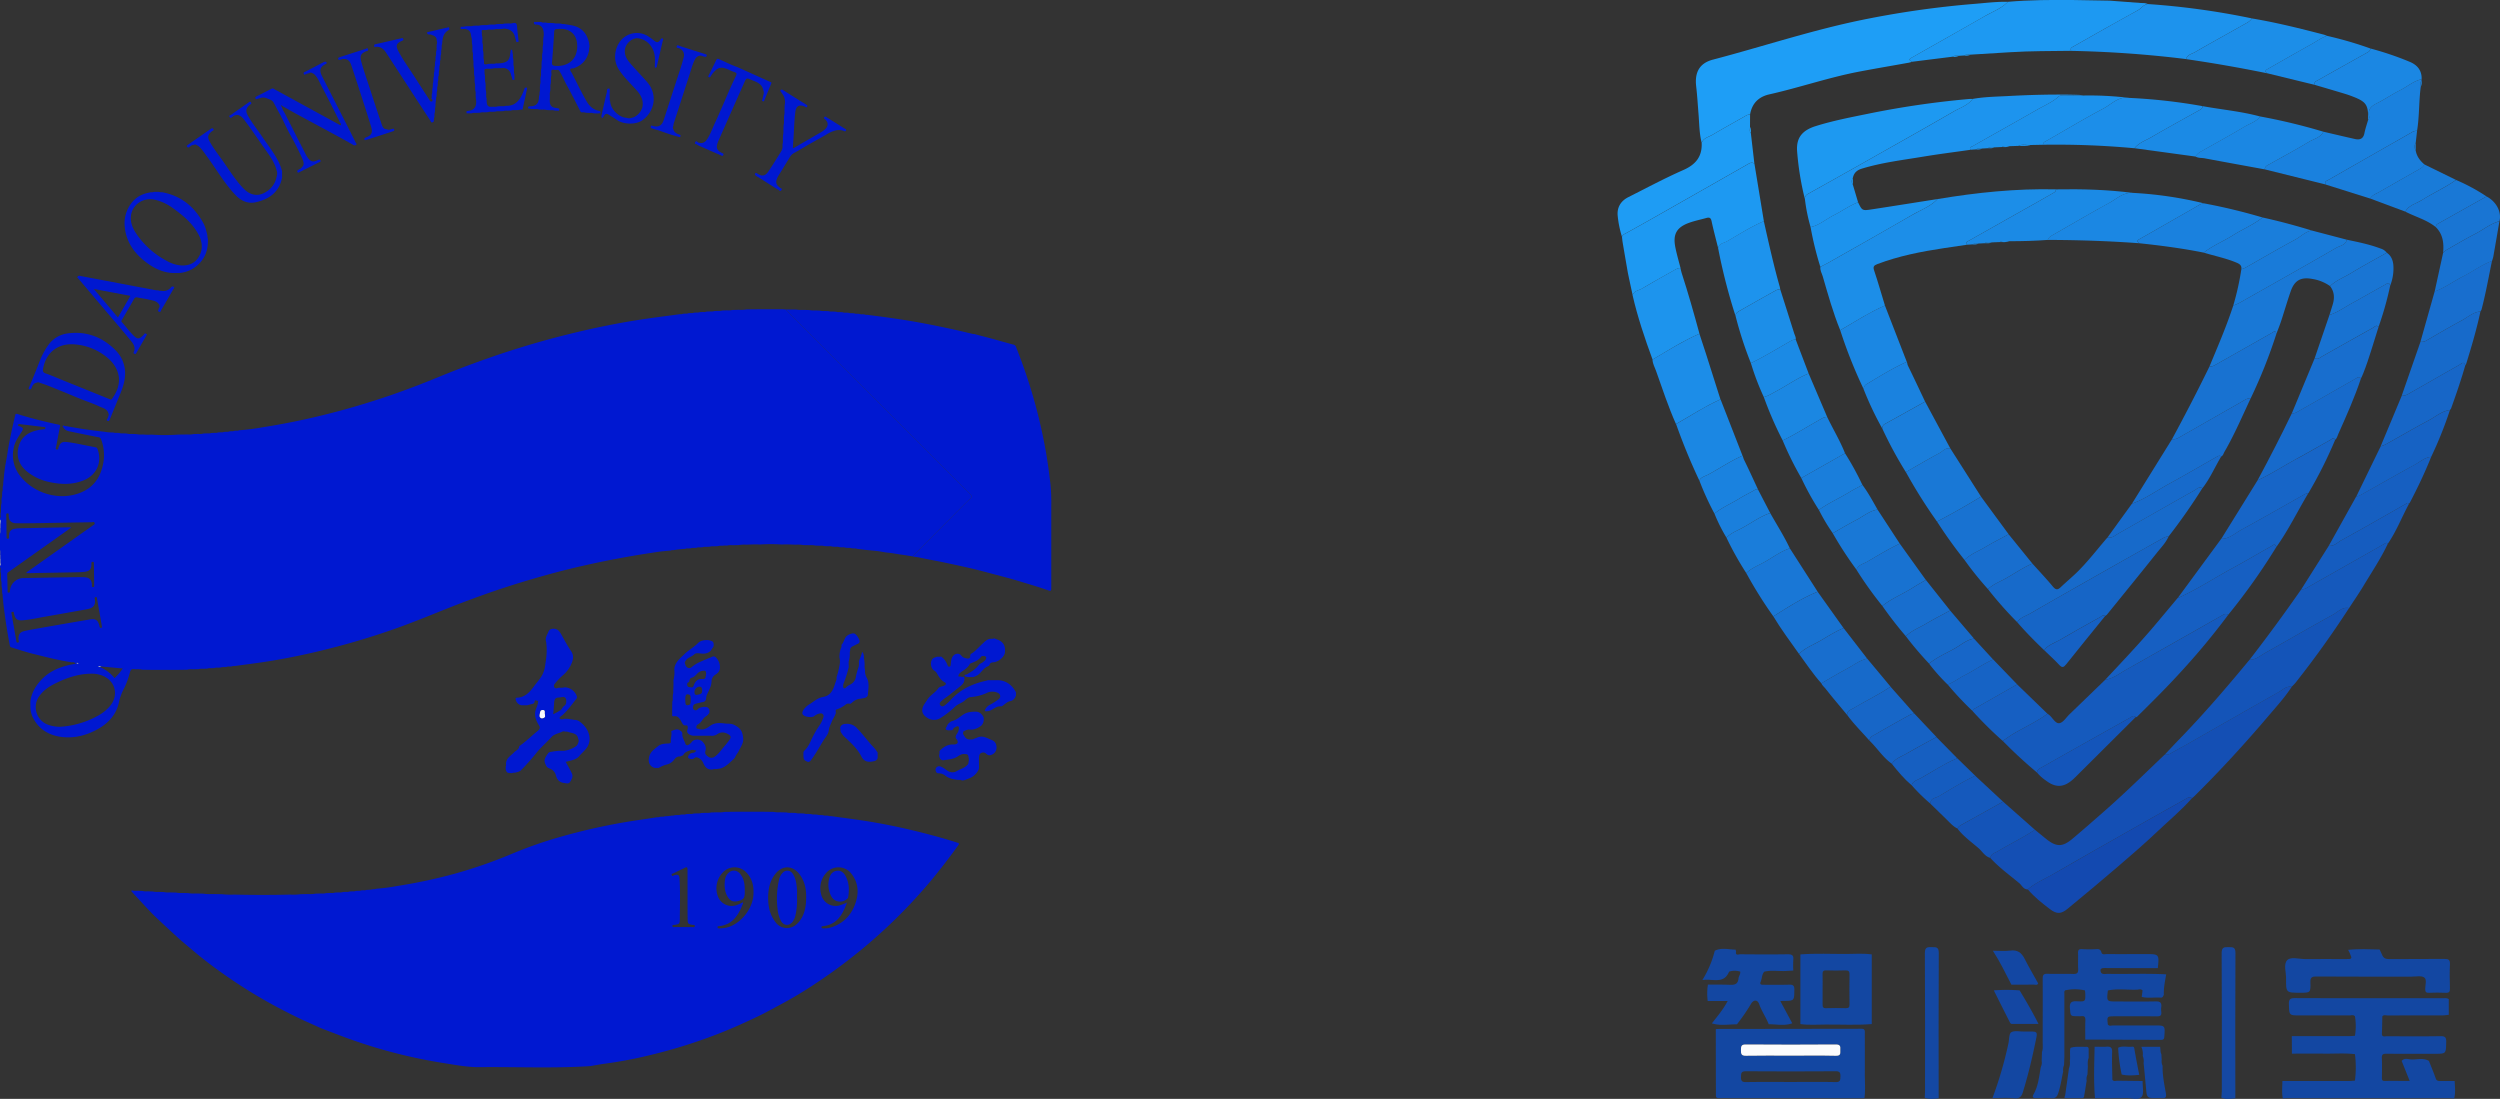 <svg id="图层_1" data-name="图层 1" xmlns="http://www.w3.org/2000/svg" viewBox="0 0 1918.96 843.49"><rect x="0" y="0" width="1918.96" height="843.49" fill="#333333" stroke="none"/><defs><style>.cls-1{fill:#0018d1;}.cls-2{fill:#4657dd;}.cls-3{fill:#2d41d9;}.cls-4{fill:#c1c7f3;}.cls-5{fill:#7784e6;}.cls-6{fill:#5665e0;}.cls-7{fill:#8b96ea;}.cls-8{fill:#c0c5f3;}.cls-9{fill:#0018d0;}.cls-10{fill:#a1aaed;}.cls-11{fill:#8f99ea;}.cls-12{fill:#fafafd;}.cls-13{fill:#144fb4;}.cls-14{fill:#1347a2;}.cls-15{fill:#1d99f2;}.cls-16{fill:#1d93ed;}.cls-17{fill:#1454b8;}.cls-18{fill:#1a81de;}.cls-19{fill:#1349b0;}.cls-20{fill:#1559bc;}.cls-21{fill:#1c8ee8;}.cls-22{fill:#1d94ed;}.cls-23{fill:#1c8de8;}.cls-24{fill:#1b87e3;}.cls-25{fill:#1a7edb;}.cls-26{fill:#176aca;}.cls-27{fill:#165fc1;}.cls-28{fill:#1662c4;}.cls-29{fill:#1766c7;}.cls-30{fill:#1977d6;}.cls-31{fill:#186ece;}.cls-32{fill:#1b8ae5;}.cls-33{fill:#155cbf;}.cls-34{fill:#1872d1;}.cls-35{fill:#1548a3;}.cls-36{fill:#1448a3;}.cls-37{fill:#1a7dda;}.cls-38{fill:#1a82df;}.cls-39{fill:#197bd8;}.cls-40{fill:#1978d6;}.cls-41{fill:#1975d3;}.cls-42{fill:#1347a3;}.cls-43{fill:#1a7fdc;}.cls-44{fill:#1447a3;}.cls-45{fill:#1e9ef6;}.cls-46{fill:#1e9cf4;}.cls-47{fill:#fbfcfd;}.cls-48{fill:#155abd;}.cls-49{fill:#1d94ee;}.cls-50{fill:#165fc2;}.cls-51{fill:#1c8ee9;}.cls-52{fill:#176acb;}.cls-53{fill:#1765c7;}.cls-54{fill:#1c93ed;}.cls-55{fill:#1c92ec;}.cls-56{fill:#197bd9;}.cls-57{fill:#1b87e2;}.cls-58{fill:#1455ba;}.cls-59{fill:#1663c5;}.cls-60{fill:#1766c8;}.cls-61{fill:#1d99f1;}.cls-62{fill:#1665c6;}.cls-63{fill:#1661c4;}</style></defs><path class="cls-1" d="M283.08,624.19c0-.65.07-1.3.11-2a4,4,0,0,0,.3-2.23l.12-1.93a4,4,0,0,0,.31-2.25c.44-4,.78-8.08,1.36-12.09s1.46-7.75,2-11.65c.68-4.77,1.64-9.48,2.63-14.19,1-4.95,2.17-9.89,3.34-14.82.23-1,1.08-.8,1.89-.55,6.46,2.06,13,3.82,19.59,5.42,3.94.95,7.88,1.89,11.85,2.68,1.11.22,1.14.54.95,1.47q-1.57,7.86-3,15.76c-.11.59-.86,1.44.48,1.81s1.11-.62,1.31-1.27c1.17-3.83,2.75-4.95,6.79-4.42,7.31.95,14.47,2.74,21.73,4,1.14.2,1.37,1,1.66,1.88,3.43,9.74-.9,19.41-10.64,23.43-8.41,3.48-17.09,3.36-25.84,1.51a40.67,40.67,0,0,1-17.48-7.92c-5.85-4.71-8.58-10.67-7.05-18.21,1.63-8,7.07-12.09,14.69-13.76,1.63-.36,3.29-.56,4.94-.79.57-.08,1.14-.05,1.22-.82s-.62-.79-1.12-.85q-9.11-1.12-18.23-2.22c-.57-.06-1.29-.42-1.56.5-.33,1.15.71,1,1.25,1.2,2.69,1.07,3,1.83,1.32,4.32-2.54,3.83-5.12,7.6-6,12.25a25.61,25.61,0,0,0,5.72,22.41c10.84,13,29.75,18.1,45.2,12.06,10.9-4.25,16.23-12.72,18-23.89a34.33,34.33,0,0,0-1.78-17,2.47,2.47,0,0,0-2.16-1.84c-7.44-1.42-14.85-2.94-22.27-4.5-1.85-.39-3.59-1.1-4.53-3-.2-.4-.86-.64-.47-1.2s.77,0,1.14,0c5.36.88,10.7,1.87,16.07,2.67,5,.74,10,1.33,15,1.9a29.24,29.24,0,0,0,6.41.48,5.56,5.56,0,0,0,2.62.31l2,.1a5.58,5.58,0,0,0,2.62.31l3.2.12a9.34,9.34,0,0,0,3.49.3l3.57.11a18.9,18.9,0,0,0,5.2.31,43.08,43.08,0,0,0,6.91.11,135.41,135.41,0,0,0,20,0l7.76-.12a13.5,13.5,0,0,0,4.34-.3l4-.11a8.42,8.42,0,0,0,3.53-.3l3.16-.13a7.33,7.33,0,0,0,3.05-.29l2.8-.12a4,4,0,0,0,2.26-.29l2.34-.13a4.17,4.17,0,0,0,2.26-.29l1.92-.11a3.89,3.89,0,0,0,2.23-.31l1.53-.11a3.85,3.85,0,0,0,2.22-.31l1.54-.11a3.77,3.77,0,0,0,2.22-.31,163.61,163.61,0,0,0,17.51-2.21q16.26-2.54,32.38-6.05a592.77,592.77,0,0,0,61.52-17c14.09-4.71,28-10,41.7-15.65q20.33-8.34,41.07-15.5,29.81-10.28,60.4-17.77c17.23-4.23,34.6-7.81,52.13-10.55,10.52-1.64,21.1-2.93,31.65-4.38a3.85,3.85,0,0,0,2.22-.31l2-.12a4,4,0,0,0,2.2-.3l2-.12a4.06,4.06,0,0,0,2.23-.29l1.94-.11a5.27,5.27,0,0,0,2.64-.31l2.38-.12a5.36,5.36,0,0,0,2.69-.3l2.74-.12a9,9,0,0,0,3.46-.3l2.39-.11a9.15,9.15,0,0,0,3.53-.31l3.58-.11a13.83,13.83,0,0,0,4.35-.3l4.84-.12a26.3,26.3,0,0,0,6-.3l10.29-.12H882l2.53.16c.57.61,1.11,1.25,1.7,1.84q70,70,140,140c1.24,1.23,1.47,1.86.07,3.2-5.17,5-10.18,10.1-15.25,15.18l-29.2,29.28c-3-.46-5.89-1-8.85-1.36-3.38-.47-6.73-1.18-10.14-1.48-2.6-.23-5.17-.86-7.77-1.19-3-.37-5.94-.57-8.91-.89-2.28-.24-4.55-.55-6.83-.83a4,4,0,0,0-2.22-.31l-1.92-.12a4.06,4.06,0,0,0-2.26-.3l-2.35-.11a5.25,5.25,0,0,0-2.66-.31l-2-.1a6.82,6.82,0,0,0-3-.32l-2.38-.11a6.71,6.71,0,0,0-3-.3l-3.18-.12a9.22,9.22,0,0,0-3.51-.3l-3.59-.11a13.53,13.53,0,0,0-4.35-.3L898,663a22.27,22.27,0,0,0-5.59-.3c-3.57-.09-7.13-.36-10.7-.12a123,123,0,0,0-17.06,0c-3.44-.24-6.86,0-10.29.12a21.7,21.7,0,0,0-5.63.3l-5.24.12a11,11,0,0,0-4,.3,13.28,13.28,0,0,0-3.56.11,8.83,8.83,0,0,0-3.54.31l-3.14.12a7.5,7.5,0,0,0-3.05.3l-2.8.12a5.42,5.42,0,0,0-2.62.3l-2.4.12a4,4,0,0,0-2.29.29l-2.31.12a4.1,4.1,0,0,0-2.18.31l-2,.1a3.87,3.87,0,0,0-2.23.3,72.66,72.66,0,0,0-9.06,1,3.74,3.74,0,0,0-2.16.32A146.86,146.86,0,0,0,781.45,669c-8.64,1.26-17.25,2.76-25.84,4.36-9,1.66-17.86,3.54-26.75,5.56-13.35,3-26.57,6.55-39.71,10.41-9.54,2.8-19,5.78-28.42,9q-18.75,6.46-37.18,13.83c-10.78,4.33-21.53,8.71-32.42,12.74s-22.08,7.71-33.27,11.07c-11.46,3.43-23.05,6.47-34.7,9.21-12.92,3-25.95,5.59-39.09,7.57-7.48,1.12-15,2.07-22.49,3.09a4,4,0,0,0-2.22.32l-2,.11a4,4,0,0,0-2.2.31l-1.56.1A5.6,5.6,0,0,0,451,757l-2.39.11a5.4,5.4,0,0,0-2.64.3l-2.38.12a7.65,7.65,0,0,0-3.08.3l-3.18.12a9,9,0,0,0-3.47.3l-4.06.12a16.28,16.28,0,0,0-4.77.3l-7.34.11H398.08l-7.37-.12a16.13,16.13,0,0,0-4.75-.31c-4-.33-4-.31-5.13,3.68a59.19,59.19,0,0,1-4,10.74,40.71,40.71,0,0,0-4,10.69c-2,9.76-8.28,16.46-16.83,21.1-8.21,4.46-17.11,6.81-26.4,5.82-8.83-.94-16.6-4.64-21.5-12.55A20.07,20.07,0,0,1,304.8,788l0-5c.74-5.91,3.45-10.9,7.27-15.35,6.73-7.84,15.68-11.41,25.54-13.22.61-.11,1.21-.24,1.85-.37-.66-1.47-2.15-1-3.08-1.11-10-1.51-19.81-4.07-29.62-6.49-5.58-1.37-11-3.24-16.53-4.91-.73-.22-1.06-.63-1.23-1.56q-1.59-8.36-2.87-16.77c-.8-5.26-1.53-10.52-2.14-15.81a43.28,43.28,0,0,0-.52-5.08,4.2,4.2,0,0,0-.3-2.24l-.12-2.35a5.52,5.52,0,0,0-.31-2.61l-.1-2a7.65,7.65,0,0,0-.31-3.08l-.11-3.19a9.24,9.24,0,0,0-.3-3.51c0-1.21.36-2.48-.46-3.58v-.84c.93-.71.21-1.66.35-2.48v-2.92l0-2.93c-.09-1.27.41-2.59-.38-3.79V654.27c.77-1.35.32-2.8.36-4.22,0-1.11,0-2.23,0-3.34-.17-1.1.59-2.29-.35-3.31v-.83c.82-1.12.43-2.39.45-3.6a11.51,11.51,0,0,0,.31-3.92l.11-2.77a7.31,7.31,0,0,0,.31-3.08c0-.78.07-1.56.11-2.34A5.29,5.29,0,0,0,283.08,624.19ZM358,756.57a28.07,28.07,0,0,1,11.38,8.55,42.5,42.5,0,0,0,6.31-7.37l-16.45-1.57a2.69,2.69,0,0,0-2.58,0Zm-30.56,45.92a68.05,68.05,0,0,0,28.92-8.34,32.52,32.52,0,0,0,9.3-7.31c7.54-8.67,4.29-20.4-6.64-24a21.13,21.13,0,0,0-6.34-1.11c-10.42-.17-20,3.07-29.12,7.66-4.58,2.29-8.76,5.17-11.81,9.4A14.4,14.4,0,0,0,318.58,801,28.53,28.53,0,0,0,327.45,802.49Zm8.3-153.14.18.37-7.59,5.4-39.67,28.12c-.75.53-1.69.86-1.64,2.16.16,4.31.2,8.63.29,12.94,0,.54-.11,1.12.78,1.14s1-.4,1-1.13a10.52,10.52,0,0,1,9.68-10q22-.42,44.06-.75a36.25,36.25,0,0,1,4.17.15c3.08.31,4.73,2,5,5.15a11.81,11.81,0,0,1,0,1.46c0,.57.12.9.8.9s1-.22,1-1c-.1-5.77-.17-11.55-.25-17.33,0-.63-.15-1.06-.91-1.08-.92,0-1,.5-1,1.2,0,.35,0,.7,0,1-.1,3.49-1.46,5-5,5.44a47.59,47.59,0,0,1-4.78.36q-19.2.38-38.41.7c-.59,0-1.17,0-1.92,0a6,6,0,0,1,2.19-1.91L352.62,648c.68-.48,1.87-.82,1.48-2s-1.56-.53-2.34-.52c-12.95.18-25.89.44-38.84.65-6.26.09-12.53.18-18.79.13-3.52,0-5.43-1.57-5.89-4.42a12,12,0,0,1-.1-2.08c0-.61,0-1.07-.86-1.08s-1,.41-1,1.17c.08,1.32.09,2.64.1,4q.09,6.46.16,12.94c0,.61-.12,1.28.87,1.32s1.06-.62,1-1.37a13.37,13.37,0,0,1,.05-1.67,4.58,4.58,0,0,1,4.27-4.58,20.33,20.33,0,0,1,2.9-.36Q315.71,649.71,335.75,649.35Zm-40.07,85.82c-.09-3.54,1.14-5.31,4.25-6.11,2.35-.6,4.75-1,7.14-1.46,14.38-2.52,28.76-5.06,43.15-7.48,4.86-.82,6.6.5,7.68,5.3.15.63.12,1.25,1.07,1.14s.8-.76.7-1.38c-.44-2.54-.87-5.07-1.31-7.6-.8-4.52-1.62-9-2.43-13.55-.1-.58,0-1.31-1-1.07-.91.21-.8.78-.7,1.41.06.41.13.83.16,1.24.28,3.16-1.09,5.22-4.09,6.12a23.94,23.94,0,0,1-2.63.63c-10.2,1.82-20.39,3.66-30.59,5.43-6,1-11.87,2.42-17.9,2.93-4.59.38-5.84-.69-7-5.23-.13-.53.14-1.56-1.1-1.29s-.8,1.09-.68,1.79c.51,2.94,1,5.88,1.56,8.83q1.05,6,2.09,11.91c.11.67.22,1.22,1.13,1.1s.88-.66.7-1.35A10.64,10.64,0,0,1,295.68,735.17Zm44.49,18.33c.37.87,1,.73,1.68.45C341.34,753.51,340.86,753.17,340.17,753.5Z" transform="translate(-281.48 -244.61)"/><path class="cls-1" d="M734,280a2.13,2.13,0,0,0-.11.33s.07.09.11.14a6.82,6.82,0,0,0-.31,2.69c-1.3,6.91-5.22,11.53-11.91,13.85-.87.3-2.29-.18-2.54.87s.75,2,1.24,2.93c3.59,7,7,14.13,10.93,21,2.21,3.92,5.1,7,9.76,7.84,1.1.2,1.4.92,1.21,1.93l-2.48.12-2.75-.11a7.24,7.24,0,0,0-3.1-.3l-2.78-.11a7.12,7.12,0,0,0-3.07-.3c-1.06,0-1.24-.86-1.62-1.59-3.33-6.46-6.53-13-10.08-19.32-2.09-3.73-3.49-7.81-6-11.34-1-.67-2.16-.31-3.25-.35-1.86-.57-2.86-.12-2.56,2.06a14.34,14.34,0,0,1,0,2.27,7.13,7.13,0,0,0-.3,3.11c0,.92-.08,1.85-.11,2.78a7.09,7.09,0,0,0-.3,3.07l-.12,2.8a9,9,0,0,0-.31,3.47c0,1.44-.1,2.89-.08,4.34.05,3.54,1.77,5.23,5.32,5.32l2.17.58v.07c-.39.42,0,1.27-.78,1.47l-2.8-.11a7.33,7.33,0,0,0-3.05-.3l-3.15-.12a7.18,7.18,0,0,0-3.12-.31l-2.77-.11a7.15,7.15,0,0,0-3.08-.3l-2.79-.12-2.62-.47c-.08-1.21.38-1.62,1.67-1.6,4.48.07,6.64-2.26,6.69-6.89,0-1.14.76-2.2.42-3.4a8.85,8.85,0,0,0,.31-3.47c0-.91.08-1.82.11-2.73a7,7,0,0,0,.31-3.12c0-.92.07-1.84.11-2.76a7.18,7.18,0,0,0,.3-3.09l.12-2.79a7.36,7.36,0,0,0,.29-3.06l.12-3.14a6.92,6.92,0,0,0,.31-3.13c0-.92.08-1.83.12-2.76a7.34,7.34,0,0,0,.3-3.09c0-.93.07-1.86.11-2.79a7.36,7.36,0,0,0,.3-3.06l.12-3.14a12.11,12.11,0,0,0,0-5.8,5.29,5.29,0,0,0-5.42-4.46c-1.8,0-1.81-.83-1.73-2.07h5.44c1.1.79,2.36.44,3.56.46a7,7,0,0,0,3.11.31l2.81.11a7.62,7.62,0,0,0,3,.29l2.78.13a4,4,0,0,0,2.24.29c3.62.69,7.35.89,10.76,2.57,4.92,2.43,7.34,6.63,8.55,11.73Zm-22.73-13.22c-.54,0-1.58.13-2.62.19-1.26.06-1.7.65-1.78,2-.47,7.76-1,15.53-1.65,23.28-.19,2.12.34,2.79,2.49,2.94,7.06.49,12.75-2.28,15.34-7.75a18,18,0,0,0,1.4-9.15C724,271.09,718.94,266.53,711.28,266.79Z" transform="translate(-281.48 -244.61)"/><path class="cls-2" d="M281.84,650.05c0,1.42.41,2.87-.36,4.22v-4.18Z" transform="translate(-281.48 -244.61)"/><path class="cls-3" d="M281.48,666.8c.79,1.2.29,2.52.38,3.79a2.43,2.43,0,0,0-.38,0Z" transform="translate(-281.48 -244.61)"/><path class="cls-4" d="M281.48,643.4c.94,1,.18,2.21.35,3.31a2,2,0,0,0-.35,0Z" transform="translate(-281.48 -244.61)"/><path class="cls-5" d="M281.48,646.74a2,2,0,0,1,.35,0c0,1.11,0,2.23,0,3.34l-.36,0Z" transform="translate(-281.48 -244.61)"/><path class="cls-6" d="M281.48,670.56a2.43,2.43,0,0,1,.38,0c0,1,0,1.95,0,2.93l-.36,0Z" transform="translate(-281.48 -244.61)"/><path class="cls-7" d="M281.48,673.49l.36,0c0,1,0,1.94,0,2.92a2,2,0,0,1-.35,0Z" transform="translate(-281.48 -244.61)"/><path class="cls-8" d="M281.48,676.41a2,2,0,0,0,.35,0c-.14.82.58,1.77-.35,2.48Z" transform="translate(-281.48 -244.61)"/><path class="cls-1" d="M734.47,1062.94c-28.29,1.84-56.62.49-84.92.8-9,.09-17.86-1.61-26.71-3a396.17,396.17,0,0,1-76.49-19.87c-4-1.49-8-3-12.05-4.57-2.83-1.1-5.72-2.07-8.46-3.35-3.66-1.73-7.38-3.34-11.05-5-6.65-3.08-13.17-6.38-19.65-9.79a382.78,382.78,0,0,1-37.92-23c-9-6.2-17.85-12.7-26.24-19.77-4.69-4-9.45-7.8-14-12-3.85-3.53-7.7-7.06-11.51-10.64-2.92-2.76-5.88-5.49-8.65-8.39-4.77-5-9.39-10.1-14.08-15.15-.43-.47-.8-.84.1-1.15a11.24,11.24,0,0,0,3.92.29l4,.12a11.25,11.25,0,0,0,3.92.3l4.06.12a14.79,14.79,0,0,0,4.3.31l4,.11a16.51,16.51,0,0,0,4.76.3l4.84.12a16.26,16.26,0,0,0,4.77.3l4.43.11a22.37,22.37,0,0,0,5.6.3l6.07.12a29.11,29.11,0,0,0,6.46.3l7.78.12a59.7,59.7,0,0,0,9.36.3c14.35.33,28.71.37,43.06,0a42.18,42.18,0,0,0,8.1-.3l6.11-.11a19.48,19.48,0,0,0,5.17-.31l4.44-.12a11.32,11.32,0,0,0,3.89-.3l3.63-.12a7.19,7.19,0,0,0,3.09-.29l2.76-.11a9,9,0,0,0,3.46-.32l2.39-.11a5.4,5.4,0,0,0,2.64-.3l2.38-.12a4,4,0,0,0,2.26-.29l1.91-.12a4,4,0,0,0,2.29-.3l1.89-.11a3.85,3.85,0,0,0,2.27-.31,20.71,20.71,0,0,0,5.26-.53,3.81,3.81,0,0,0,2.18-.32A152.55,152.55,0,0,0,587,924.59a398.52,398.52,0,0,0,43.86-9.42,365.73,365.73,0,0,0,43.77-15.28,327.68,327.68,0,0,1,37.3-13,466.83,466.83,0,0,1,49.57-11.24c8.11-1.39,16.27-2.41,24.38-3.76a4,4,0,0,0,2.22-.32l1.55-.11a3.82,3.82,0,0,0,2.21-.31,25.66,25.66,0,0,0,5.31-.54,4,4,0,0,0,2.24-.29l2.36-.12a4.22,4.22,0,0,0,2.25-.3l1.92-.11a4,4,0,0,0,2.3-.31l2.72-.11a7.09,7.09,0,0,0,3.07-.31l2.78-.12a7.53,7.53,0,0,0,3.06-.3l3.63-.11a11.32,11.32,0,0,0,3.93-.3l4.42-.12a27,27,0,0,0,6-.3l8.61-.12h20.46l8.19.11a21.94,21.94,0,0,0,5.18.3l4.81.11a11.27,11.27,0,0,0,4,.3l3.19.13a7.47,7.47,0,0,0,3.08.29l3.2.12a7.43,7.43,0,0,0,3.07.31l2.36.11a5.46,5.46,0,0,0,2.66.3l2,.11a5.5,5.5,0,0,0,2.6.31l1.92.12a3.91,3.91,0,0,0,2.26.31l1.58.09a4,4,0,0,0,2.18.32c10.18,1.43,20.38,2.67,30.52,4.36q14.4,2.4,28.66,5.72c12.73,3,25.37,6.28,37.83,10.28,1.54.49,1.64.85.75,2.11q-10.15,14.16-21.28,27.56a404.7,404.7,0,0,1-30.81,32.8,398.7,398.7,0,0,1-33.32,28.5c-9,7-18.36,13.49-27.9,19.71-7.71,5-15.67,9.7-23.8,14-5.35,2.85-10.61,5.83-16.07,8.45-10.83,5.19-21.77,10.12-33,14.4a405.64,405.64,0,0,1-51.32,15.82,324,324,0,0,1-34.83,6.49C741.22,1061.73,737.85,1062.39,734.47,1062.94ZM871.09,933.5c0,7.11,1.36,13.46,5.64,18.91a10.65,10.65,0,0,0,7.47,4.46c5.07.49,8.68-2,11.46-5.87,3.1-4.3,4.22-9.32,4.53-14.51.45-7.42-.35-14.59-5-20.78-5.35-7.07-13.34-7.11-18.74-.09C872.28,921,871.16,927.28,871.09,933.5Zm-19.37,3.72c.35.7-.08,1.2-.26,1.68-3.33,8.53-8,15.67-18.21,16.63-.5.05-1,0-1,.76s.41.91,1.05.92a22.65,22.65,0,0,0,7.58-1.1c9.74-3.24,18.09-13.89,18.88-24.17.53-6.85-.71-13.17-5.92-18.16a12.31,12.31,0,0,0-16.19-.74,17.5,17.5,0,0,0-5.11,19.62,11.28,11.28,0,0,0,14.29,6.72A40.59,40.59,0,0,0,851.72,937.22Zm79.89.16c-3.28,9.1-7.6,17.11-18.68,18.15-.59.05-.87.21-.86.86s.34.8.91.82a18.26,18.26,0,0,0,6-.63c9.48-2.82,15.77-9.15,19-18.31,2.84-7.92,2.56-15.74-2.78-22.73a12.5,12.5,0,0,0-19.58-.86A17.45,17.45,0,0,0,911.74,931a11.41,11.41,0,0,0,14.19,8.59A42.75,42.75,0,0,0,931.61,937.38Zm-122.39-5.67h0q0-9.6,0-19.2c0-2.43-.35-2.64-2.63-1.54-2.74,1.33-5.49,2.65-8.19,4-.54.28-1.73.19-1.3,1.38s1.28.28,1.84.1c2.84-.89,4-.27,4.15,2.65.6,10.28.29,20.57.2,30.86,0,3.83-.44,4.09-4.31,4.63-.53.08-1.36-.29-1.37.78s.86.87,1.49.87c4.66,0,9.32,0,14,0,.59,0,1.52.44,1.66-.68.17-1.35-1-.89-1.57-1-3.56-.56-3.87-.85-3.89-4.54C809.2,944,809.22,937.83,809.22,931.71Z" transform="translate(-281.48 -244.61)"/><path class="cls-9" d="M981.87,671.68l29.2-29.28c5.07-5.08,10.08-10.21,15.25-15.18,1.4-1.34,1.17-2-.07-3.2q-70.05-70-140-140c-.59-.59-1.13-1.23-1.7-1.84l7.75,0a25.3,25.3,0,0,0,6,.3l4.45.12a17.13,17.13,0,0,0,4.74.3l3.21.11a11.14,11.14,0,0,0,3.9.31l2.8.11a7.65,7.65,0,0,0,3,.3l2.74.12a5.54,5.54,0,0,0,2.7.31l2.32.11a5.5,5.5,0,0,0,2.69.31l1.93.11a4,4,0,0,0,2.25.3l2,.11a4.12,4.12,0,0,0,2.19.3l1.95.12a3.81,3.81,0,0,0,2.23.31l1.56.11a4,4,0,0,0,2.2.31c6.49.87,13,1.66,19.46,2.62,7,1,13.89,2.1,20.8,3.37,8.3,1.52,16.56,3.22,24.82,5,5.36,1.13,10.67,2.48,16,3.71a3.32,3.32,0,0,0,.83,0c4.83,1.27,9.67,2.51,14.49,3.82,5.29,1.44,10.57,3,15.87,4.37a2.68,2.68,0,0,1,1.94,1.84A408.29,408.29,0,0,1,1078,562.06c2.55,10.11,4.74,20.3,6.5,30.57,1.29,7.47,2.24,15,3.18,22.52a141.65,141.65,0,0,1,.74,17.46c0,21.16,0,42.32,0,63.49,0,1.71-.2,2.42-2.13,1.74-4-1.42-8.1-2.75-12.2-4-3.65-1.09-7.28-2.18-10.92-3.3-5.74-1.76-11.58-3.24-17.39-4.78-6.6-1.74-13.18-3.56-19.83-5.09s-13.47-3-20.23-4.41c-6.1-1.27-12.25-2.33-18.35-3.68C985.59,672.22,983.7,672.12,981.87,671.68Z" transform="translate(-281.48 -244.61)"/><path class="cls-1" d="M714.52,796.38c3.14-.3,6.16.7,9.25.92a6.28,6.28,0,0,1,3.11,1.57c6.39,4.8,9,12.38,5.78,18.45-1.5,2.87-4.27,4.9-6.32,7.4-2.83,3.46-6.89,3.49-10.59,4.73,1.6,3,3.34,5.86,4.73,8.9,1.11,2.43-.21,4.64-1.53,6.59-1.07,1.56-2.68.91-4.27.72-3.71-.46-5.66-2.47-6.52-6a7.49,7.49,0,0,0-4.88-5.18c-2.29-.73-2.74-2.45-3.38-3.93-1.36-3.11.9-5.58,2.44-7.92.54-.82,2.32-.9,3.57-1.15,1.43-.29,2.89-.39,4.33-.57l4.16,0a20.44,20.44,0,0,0,9.36-3.62,4.89,4.89,0,0,0,1.53-2.55,3.07,3.07,0,0,0,0-3c-.55-3.91-3.85-4.25-6.7-5-1-.25-2-.82-3.17-.47a2.59,2.59,0,0,0-2.45,0c-2.74,1.37-6.06,1.73-8.21,4.12-3.66,4.07-7.83,7.64-11.34,11.86a155.73,155.73,0,0,1-12,13.54c-1.33,1.26-3,1.48-4.62,1.93a4.49,4.49,0,0,0-2.26.32c-3.65,0-4.14-.25-4.9-2.89v-2.07c.52-1,.14-2,.28-3,.54-3.92,3.89-5.53,6.18-8,1.33-1.43,3.56-2,3.87-4.4,0-.31.49-.61.81-.84,4.65-3.35,8.76-7.36,13.18-11,1.43-1.18,2.55-2.37,1.21-4.51-2-3.14-3.4-6.47-2.83-10.4.3-2.09,1.44-3.85,1.86-5.86.08-.38.5-1,.25-1.12-.78-.43,1.19-1.62-.36-1.43-.68.09-2.14-1.29-2.29.78-.07,1-.86,1.46-1.79,1.68-1.34.31-2.67.64-4,1h-4.16a5.45,5.45,0,0,1-4.55-4.82c-.08-.65.08-1,.86-1,6.27-.18,9.94-4.26,13.28-8.86,1.69-2.31,3.59-4.43,5.2-6.83a20.55,20.55,0,0,0,3.24-8.77l.81-5.55a49,49,0,0,0,0-12.86c-1.06-3.07.93-5.51,1.9-8.08s5.73-2.65,7.75-.4a16.25,16.25,0,0,1,2.1,3c2.37,4.3,4.72,8.64,7.47,12.7,2,3,1.67,5.89.52,8.77a24.07,24.07,0,0,1-7.18,9.91,46.54,46.54,0,0,0-6,6.35,2.24,2.24,0,0,0,.46,3.37,3.94,3.94,0,0,0,2.22-.31l1.54-.12a10.77,10.77,0,0,0,3.53-.3,10.35,10.35,0,0,1,9.14,6.54,2.19,2.19,0,0,1-.26,2.29c-3.36,4.21-6.42,8.67-10.44,12.32-.55.51-1.27.85-1.8,1.38-1.08,1.06-.7,1.72.67,2A3.84,3.84,0,0,0,714.52,796.38Zm-8.39-3.51a60.67,60.67,0,0,0,5.76-3.26c1-.73,1.44-2.3,2.47-3,1.9-1.24,1.86-3.07,1.71-4.78a2.35,2.35,0,0,0-2.72-2.22c-1.1.12-2.2.4-3.3.44-2.3.07-3,1.49-3.19,3.48C706.63,786.52,706.4,789.48,706.13,792.87Zm-6.33,0c-.5-1.07.82-3.18-1.65-3.25s-2,2-2.43,3.4a4.21,4.21,0,0,0-.05.62,2.05,2.05,0,0,0,1.08,2.26,2.84,2.84,0,0,0,2.55-.48C700.31,794.7,699.65,793.76,699.8,792.85Z" transform="translate(-281.48 -244.61)"/><path class="cls-1" d="M811.31,820.57c-2.07.62-4.08,1.34-5.24,3.35-.51.9-1.62.67-2.24,1.33-.72.13-1.5-.22-2.16.32-1.54.35-2.35,1.65-3.2,2.74a9.79,9.79,0,0,1-5.31,3.16,22.09,22.09,0,0,0-6.06,2.59l-2.9,0c-4-.87-5.6-4.45-4.34-8.9,1-3.68,4-5.54,6.65-7.74,2.29-1.91,5.16-2,7.93-2.11,1.32-.08,2-.18,1.94-1.77-.16-2.4.87-4.75.41-7.19,0-.25-.11-.58.22-.7,2.06-.73,4.08-1.9,6.31-.47,1,.66,2,1.33,1.92,2.72-.22,2.79,1.49,5,2.29,7.43a1.53,1.53,0,0,0,2.43,1,8,8,0,0,0,2.61-2.32c1.73-2.23,6.08-2.24,8.08-.19s3.09,4.44,2.31,7.17c-.67,2.31.48,3.24,2,4.34a4.06,4.06,0,0,0,5,.14c3-1.92,4.88-4.93,7.12-7.55a66.64,66.64,0,0,0,4.4-5.5c1.32-2,1-3.06-1-4.23-3-1.75-5.87-1.92-8.75.18a7.41,7.41,0,0,1-4.59,1c-4.32,0-8.63-.07-12.95,0a6.68,6.68,0,0,1-3.19-.8c-1.5-.81-2.58-1.89-1.85-3.86a4.37,4.37,0,0,0,.23-2c-.1-.87-.26-1.5-1.33-1.3-1.56.28-2.23-.52-3-1.84-1-1.75-1.78-3.74-3.67-4.84a4.2,4.2,0,0,0-2.77-.29c-1.09.06-1.25-.47-1.19-1.32q0-5,.11-9.95a4.89,4.89,0,0,0,.31-2.59l.12-2.78a5.44,5.44,0,0,0,.3-2.65c.07-2.69.28-5.38.13-8-.06-1,.59-1.8.39-2.75.73-2.23.26-4.51.32-6.77.79-5,4.51-7.76,7.84-11s7.32-5.27,10.46-8.54c2.38-2.48,8.53-2.92,11.21-.88.79.6.92,3.22.2,4.3-.15.23-.42.39-.54.62-1.9,3.83-5.15,4.53-9,4.09-1.64-.19-3.69-.52-4.83.61-2.11,2.09-5.51,2.46-6.9,5.39-.7.75-.36,1.52-.05,2.29.56,2.65,3.06,3.82,5,2.11,3.82-3.37,8.59-4.81,13.06-6.85.06,0,.15,0,.21,0,1.76-.62,3.6-2.36,5.36-.4a10.53,10.53,0,0,1,2.94,8.26c-.22,2.42-1.71,3.74-3.43,4.84a6.24,6.24,0,0,0-3,5.41c-.1,3.39-1.83,6.2-3.13,9.15a8.78,8.78,0,0,0-1,3.49,2.86,2.86,0,0,1-2.67,3c-1.82.34-3.61.83-5.41,1.28a2.44,2.44,0,0,0-1.92,2.2c-.1.86-.27,1.79.73,2.41a2,2,0,0,0,2.87-.46c1.44-1.61,5.65-2.18,7.43-1.36.71.33.86,1,1.45,1.37,0,.83.08,1.66.11,2.48a7.54,7.54,0,0,1-2.87,3.11,9.42,9.42,0,0,0-2.59,2.67,9.58,9.58,0,0,1-3.41,3.43A2.31,2.31,0,0,0,816,803c.09,1.13,1.1.82,1.75,1.08,3.5,1.4,6.28-.48,8.8-2.32,3.62-2.65,7.63-2.26,11.51-1.79,2.2.27,4.47-.14,6.7.94,5.45,2.64,6.58,5.26,7.16,10.11.48,4.07-2,7-3.51,10.26-.65,1.39-1.82,2.57-2.45,4.06a5.25,5.25,0,0,1-1.28,1.86c-3,2.7-5.76,5.78-9.77,7.16-1,.35-2.06.25-3.06.55-1,.1-2.12-.19-3.13.31-4.42.54-6.22-2-7.55-5.21a7.47,7.47,0,0,0-4.22-3.92,2.35,2.35,0,0,0-2.5.45c-1.35,1.13-2.9.79-4.23.15-1-.47-.5-1.58-.1-2.34a4.12,4.12,0,0,1,3.26-1.86,3.38,3.38,0,0,0,2.27-1.28c.14-.19.48-.4.07-.6a2.17,2.17,0,0,0-.81,0A4.4,4.4,0,0,0,811.31,820.57Zm.58-48.44c1.24.42,1.73-.32,2.12-1.46,1.08-3.17,3.09-5.12,6.71-4.87,1,.07,2.11-.08,2.3-1.3.24-1.54.94-3.12,0-4.68-.26-.43-.69-.35-1.11-.35a6.88,6.88,0,0,0-5.22,2.17c-1.28,1.35-2.47,2.82-4.46,3.23-.92.19-1.21,1.07-1.49,1.86-.19.51,0,1.22-.62,1.48-1.37.59-1.37,1.72-1,2.79S810.73,772.17,811.89,772.13Zm-4.35,9.52h-.06a24,24,0,0,0,.14,2.69c.15.9.43,1.78,1.7,1.57,1-.18,2-.24,2.18-1.68a20.58,20.58,0,0,0,0-5c-.23-1.43-1.23-1.55-2.25-1.65-1.19-.12-1.44.92-1.63,1.75A10.19,10.19,0,0,0,807.54,781.65Zm10.7-10a4.21,4.21,0,0,0-3.7,3.93c0,1.22.17,2.61,1.83,2.37,2.67-.38,4-.74,4.06-2.91C820.51,772.56,819.91,771.69,818.24,771.69Z" transform="translate(-281.48 -244.61)"/><path class="cls-1" d="M1061.33,778.37c-.7,2.22-1.94,3.93-4.38,4.41-2.7.52-4.36,2.73-6.57,4a12.81,12.81,0,0,0-3.38.33,31.07,31.07,0,0,0-3.76,2,8.4,8.4,0,0,1-4.65,1.45c-1.16.05-1.41-.46-.92-1.24a8.39,8.39,0,0,1,3-3.38,48.54,48.54,0,0,0,7.28-4.56c2-1.5,1.6-4-.69-5a9.75,9.75,0,0,0-8.45.18,35.84,35.84,0,0,1-12,3.09c-2,.15-3.48,1.46-4.79,2.64-2.23,2-5.22,2.63-7.41,4.72a67.28,67.28,0,0,1-11.65,9,9.2,9.2,0,0,1-9.76-.45c-2.9-1.84-4.38-4.12-3.62-7.36.54-2.3,2.24-4.16,3.46-6.2,2.24-3.72,6.27-5.58,8.66-9.08,1-1.41,2.82-1.24,4.22-1.89,1.81-.85,2.18-1.85.56-2.78-2.88-1.65-4.46-4.26-5.94-7a6.5,6.5,0,0,0-2.18-2.06c-2.39-1.7-3.05-6-1.4-8.46.89-1.34,2.41-1.43,3.71-2l3.31-.07a13.15,13.15,0,0,1,4.51,5.8c.36.76.51,2,1.64,1.86,1.29-.16,1-1.45,1.15-2.37.29-1.84.34-3.7,1.44-5.38,1.61-2.44,4.95-3,6.68-.7,1.17,1.56,2.65,1.86,4.23,2.16s2.7-.17,2.59-2.12c-.09-1.47,1.34-1.75,2.19-2.43,2.55-2,4.72-4.45,7.1-6.65,2-1.84,3.88-4,7-3.92a3.69,3.69,0,0,0,2.17-.33c.62.26,1.23.55,1.87.77,4.92,1.65,6.89,4.81,6.27,10.11-.39,3.36-4.75,7.11-8.61,7.5-1.3.13-2.74.22-3.18,2a1.81,1.81,0,0,1-1,1c-3.45,1.28-5.14,4.6-7.87,6.71a17.37,17.37,0,0,1-3.5,1.64l-4.16,0a1.52,1.52,0,0,0-.2-.06c-.93-.11-2.34-.27-2.44-.94-.15-1,1.31-.75,2-1.17,3.31-2,6.62-3.92,8.94-7.13.67-.93,1.78-1.19,2.66-1.8a19.45,19.45,0,0,0,1.86-1.51c1-.86,1.62-2.35.83-3s-3-.93-3.76.15c-2,2.81-4.92,3.77-7.82,4.95a1.27,1.27,0,0,0-.67.46c-1.37,2.81-4,4.28-6.37,6-1.13.84-2.43,1.72-2.39,3.48a3.24,3.24,0,0,0,1.7.15c.84.54,1.83.07,2.7.37,1,4.22-1.65,6.12-4.57,8.4-3.48,2.71-6.8,5.6-10.47,8.07a26.9,26.9,0,0,0-2.53,2.13c-1,.89-1.7,1.92-.63,3.18s2.33.78,3.39-.08a34.6,34.6,0,0,0,4-3.57c7.22-8.11,16.41-12.68,26.84-15.07.8-.19,1.6-.41,2.4-.62h7.92c6.29.46,10.52,3.9,13.41,9.28Z" transform="translate(-281.48 -244.61)"/><path class="cls-1" d="M945.46,758.86a10.63,10.63,0,0,0,1.31,5.95c2.23,4.11,1.16,8.47.91,12.75-.1,1.67-1.29,2.61-3,2.88-1,.15-1.88.42-2.83.49-3,.21-5.21,1.84-7.27,3.79-1.15.13-2.35-.32-3.47.3a23.43,23.43,0,0,1-7.8,4.28c-.86.86,0,1.93-.35,2.86-.66,2.32-2.2,4.22-3.06,6.45s-2,4.13-2.25,6.55c-.31,3.19-2.67,5.46-4.27,8.06-3,4.95-5.82,10.07-9.31,14.76-.81,1.09-1.78,1.83-2.88,1.27s-2.77-1-2.84-2.86a4.6,4.6,0,0,0-.18-.8c0-1,0-1.94,0-2.91-.12-1.62,1.35-2.33,2.14-3.31a28.61,28.61,0,0,0,3.64-6.28,74.85,74.85,0,0,1,6.69-11.86,21.19,21.19,0,0,0,2.88-6.14,2.13,2.13,0,0,0-2.37-2.88,9.06,9.06,0,0,0-5,2.38l-2.16.47a19.54,19.54,0,0,1-3.62-.43c-3.22-1-3.85-2.57-1.94-5.48a15.51,15.51,0,0,1,4.84-4.25c2.91-1.87,5.55-4.25,9-5.1a24.64,24.64,0,0,0,3-.74c4-1.52,5.63-4.91,6.85-8.63.38-1.19.8-2.37,1.21-3.55.52-.85.17-1.81.34-2.7a58.38,58.38,0,0,0,2.16-8.64,13.13,13.13,0,0,0,0-6.2,20.74,20.74,0,0,1,1.21-7.44c.69-.71.25-1.58.35-2.37,1.56-1.59,2-3.81,3.1-5.64s4.67-3.44,6.68-3c1.52.32,4.2,4.39,4.12,6a1.89,1.89,0,0,1-1.31,1.83c-1.31.6-2.57,1.31-3.88,1.93s-2.32,1.68-2,3.39a4,4,0,0,0-.3,2.2,21.11,21.11,0,0,1-.55,4.88c-.68,1.83-.23,3.71-.29,5.57a87.83,87.83,0,0,1-4.18,13.06,3.62,3.62,0,0,0-.08.82c-.11.86-.11,1.92.6,2.29s1.46-.4,2-1a6.54,6.54,0,0,1,2-1.37c2.71-1.29,4.66-3.09,5.14-6.35a55.94,55.94,0,0,1,2-7.32c.57-1.55.3-3.16.35-4.74.76-2.32,2.06-4.44,2.37-7.08,1.31,1.13,1.27,2.48,1.48,3.74a5.44,5.44,0,0,0,.31,2.68c0,.5.07,1,.11,1.5C945.29,754.88,944.86,756.9,945.46,758.86Z" transform="translate(-281.48 -244.61)"/><path class="cls-1" d="M1016.18,812.46c-1.65-1.36-1.34-2.79-.3-4.38a8.06,8.06,0,0,0,1.66-4.49c0-1.43-.86-1.8-1.81-1.32-1.2.6-2.69,1.11-3,2.78-1.67,0-3.39.59-5-.37-.87-1,.11-1.6.46-2.44a7,7,0,0,1,4.86-4.4c3.18-.91,5.55-3.38,8.34-5.05s5.51-1.8,8.51-1.93c2.8-.11,4.47,1.1,6,3.27s.33,6.31-1.25,7.49c-2.63,2-5.54,3.32-9,3-1.67-.16-3.08.68-4.54,1.34-.36.88-.75,1.76,0,2.65,1.15,2.23,2.6,4,5.49,3.56a3.45,3.45,0,0,0,2.14-.33c1.07-.4,2.14-.78,3.2-1.22,4-1.67,7.25.65,10.73,2a5.36,5.36,0,0,1,3.62,4.47,6,6,0,0,1-5.17,7.25c-1.25.15-2.1-.75-3-1.46-1.66-1.37-4.54-.51-4.89,1.47-.7,3.47-.08,7-.35,10.49a13.32,13.32,0,0,1-8.31,7.54c-1.6.56-3.09,1.53-4.91,1.2a5.29,5.29,0,0,0-2.7-.31c-3.55-.45-7-1-10-3.36a8,8,0,0,0-4.85-1.73c-2,.12-2.19-1.4-2.51-2.31a2.69,2.69,0,0,1,1.37-2.73c1.43-.85,2.83-.06,4,.56,1.47.75,2.74,1.86,4.15,2.72a6.4,6.4,0,0,0,7-.08c2.65-1.51,5.78-2.19,7.92-4.62a2.36,2.36,0,0,0,.83-2.2,5.42,5.42,0,0,0,0-3.64c.09-2.06-1.06-2.34-2.86-2.48-2.25-.16-3.88.78-5.59,1.94-3,2-6.62,2.13-10,2.74-2.59.47-3.91-1-4.11-4,.56-1,.27-2,.32-3,3.07-3.21,6.59-5.39,11.28-5a5.17,5.17,0,0,0,1.74-.46C1017.26,814.71,1016.39,813.53,1016.18,812.46Z" transform="translate(-281.48 -244.61)"/><path class="cls-1" d="M926.31,803.33c.79-3,3.39-3.14,5.61-3.13a10.08,10.08,0,0,1,7.4,3.4c4.66,4.76,8.46,10.25,13.1,15a33.91,33.91,0,0,1,2.72,3.65c0,1.39,0,2.78,0,4.17-.5,1.87-1.85,2.26-3.62,2.63-3.89.81-6.94,0-8.79-3.65-3.27-6.48-8.64-11.08-13.78-15.93a18.49,18.49,0,0,1-2.34-3.53A5.33,5.33,0,0,0,926.31,803.33Z" transform="translate(-281.48 -244.61)"/><path class="cls-1" d="M364.66,561.84c-.94-3.45-4.26-4-6.81-5.21-4.65-2.2-9.58-3.81-14.37-5.73-5.64-2.28-11.24-4.69-16.9-6.95-4.8-1.91-9.52-4-14.5-5.47a2.46,2.46,0,0,0-2.66,0c-2.21.3-3,2.11-3.65,3.8-.39,1-.81,1.39-1.77,1.16-.45-.11-.72-.22-.42-1,2.74-6.53,5.43-13.07,8-19.65a56.72,56.72,0,0,1,7.06-13.43,21.52,21.52,0,0,1,15-8.85c14.19-1.84,26.31,2.75,36.31,12.73a25,25,0,0,1,7.51,19.49c-.26,5.14-1.95,10-3.88,14.67-2.57,6.28-5.17,12.54-7.67,18.85-.42,1.07-.85,1.91-2,1.3s0-1.33.2-2,.54-1,.49-1.53A2.06,2.06,0,0,0,364.66,561.84Zm8.19-26.16c-.29-5.94-3.19-11.44-8.12-15.8A44.08,44.08,0,0,0,339.29,509c-13-1.3-22.51,6-24.72,18.55-.32,1.84-.18,3,2,3.7,4.91,1.73,9.67,3.85,14.5,5.8q17.18,6.94,34.36,13.87c.61.25,1.25.86,2-.13C370.45,546.47,372.85,541.92,372.85,535.68Z" transform="translate(-281.48 -244.61)"/><path class="cls-1" d="M399.88,391.87h3.48a6.39,6.39,0,0,0,2.64.3c14.38,2.69,24.59,11,31.51,23.59,1.69,3.09,2.44,6.53,3.24,9.93a4.21,4.21,0,0,0,.32,2.19c.15,5.63-.67,11-4,15.75A23.84,23.84,0,0,1,419,454.17h-5c-7.81-.43-14.49-3.74-20.54-8.37s-11-10.15-13.85-17.22a33.64,33.64,0,0,1-2.39-10,25.48,25.48,0,0,1,2.57-14c3.21-6.32,8.11-10.36,15.05-11.89l2.44-.53A6.07,6.07,0,0,0,399.88,391.87ZM421.2,448.4c6.38.08,10.57-2.42,13.21-7.27,3.08-5.64,2.23-11.35-.67-16.73-4.51-8.35-11.61-14.3-19.15-19.74a38.33,38.33,0,0,0-14.4-6.78c-9-1.9-17.42,3.9-18.23,12.78-.45,4.83,1.37,9.17,4,13.12a64.52,64.52,0,0,0,23.52,21.08A26.09,26.09,0,0,0,421.2,448.4Z" transform="translate(-281.48 -244.61)"/><path class="cls-1" d="M497.94,327.07c.39,1.92,1.63,3.44,2.49,5.13q7.68,15.19,15.45,30.36a19.43,19.43,0,0,0,2.5,4c1.85,2.14,3.68,2.51,6.28,1.27a10,10,0,0,1,1.47-.63,1,1,0,0,1,1.34.65c.39.79-.22.93-.7,1.17-5.11,2.56-10.21,5.14-15.33,7.68-.47.23-1.09.86-1.6,0s.06-1.34.63-1.75,1.23-.51,1.7-.93c2.78-2.53,3.22-3.6.84-8.78-2.58-5.62-5.36-11.16-8.4-16.54-3.28-5.82-5.79-12-9.07-17.83-1.44-2.54-2.71-5.16-4.14-7.71-.95-1.68-2.77-2.16-4.42-2.79-.37-.14-.73-.31-1.1-.45a6.7,6.7,0,0,0-4.75,0,14.88,14.88,0,0,0-2.12.65c-.63.3-1.09.23-1.4-.36a1,1,0,0,1,.48-1.42c4-2.06,8-4.09,12-6.16.76-.39,1.33.08,1.89.39q14.86,8.1,29.71,16.24l21.3,11.63c.55-.93-.07-1.49-.35-2.05-4.69-9.29-9.29-18.63-14.2-27.8-1.52-2.86-2.67-6-4.84-8.49a5.71,5.71,0,0,0-2.48-1.86,2.16,2.16,0,0,0-2.32,0c-.89.31-1.79.59-2.67.92-.54.19-1.06.81-1.44-.26-.29-.82-.19-1.16.69-1.52,1.47-.6,2.85-1.43,4.27-2.17l9.69-5.05a5.61,5.61,0,0,1,1.25-.57c.6-.13,1.26-.17,1.57.58s-.29.94-.78,1.19c-2.09,1.07-4,2.47-4,5,0,1.89,1,3.67,1.83,5.37q9.57,18.82,19.16,37.63c2.05,4.05,4.07,8.11,6.1,12.17.27.56,1.09,1.13.48,1.76a1.94,1.94,0,0,1-2.46,0c-3.95-2.22-7.89-4.45-11.88-6.6-10.32-5.59-20.66-11.14-31-16.74-3.73-2-7.41-4.16-11.11-6.25a2.19,2.19,0,0,0-1.51-.73Z" transform="translate(-281.48 -244.61)"/><path class="cls-1" d="M675.23,262.32c2.11-.48,3,.39,3.11,2.54.27,3.7.78,7.39,1.2,11.08.06.48,0,.88-.56.88s-1.07.46-1.29-.5c-.35-1.53-.83-3-1.28-4.55a7.46,7.46,0,0,0-6.1-4.93,5,5,0,0,0-3.3,0l-3.18.12a7.38,7.38,0,0,0-3.06.3l-2.79.12a7,7,0,0,0-3.09.3,18.77,18.77,0,0,1-2.25,0c-1.48-.17-1.54.63-1.27,1.72a9.24,9.24,0,0,0,.31,3.47l.12,2.8a7.31,7.31,0,0,0,.3,3.08c0,.92.07,1.85.11,2.77a7,7,0,0,0,.31,3.11c0,.91.07,1.83.11,2.74a8.78,8.78,0,0,0,.31,3.46l.11,2.8c1.13.82,2.27.22,3.4,0l2.81-.12a7.15,7.15,0,0,0,3.08-.29,18.11,18.11,0,0,0,6.13-.61c3-.88,4.26-2.79,4.61-6.76l.51-3.09c.87-.1,1.14.36,1.21,1.15.08,1,.26,2,.4,3a7.43,7.43,0,0,0,.3,3.07l.12,2.78a7.23,7.23,0,0,0,.3,3.1l.11,2.75a6.88,6.88,0,0,0,.31,3.12c0,1,0,2.07,0,3.11,0,.45.15,1-.55,1.16s-1-.14-1.11-.82c-.31-1.27-.75-2.52-1.11-3.78a6,6,0,0,0-6.48-4.54c-1.51.09-3,.1-4.54.15a7.5,7.5,0,0,0-3.05.3l-2.8.12a7.09,7.09,0,0,0-3.07.3c-.6.51-.21,1.14-.19,1.72a7.2,7.2,0,0,0,.3,3.09c0,.92.08,1.84.11,2.76a7.18,7.18,0,0,0,.31,3.12c0,.91.07,1.82.11,2.73a8.85,8.85,0,0,0,.31,3.47l.12,2.8a5.33,5.33,0,0,0,.29,2.71c0,.55,0,1.1,0,1.65.21,4.43,1,5.12,5.47,4.75a7,7,0,0,0,3.12-.3l3.15-.13a6.88,6.88,0,0,0,3-.3c6,.36,9.67-2.93,12.17-7.93a39.1,39.1,0,0,0,2-4.83c.29-.85.84-1.41,1.59-1.22.93.24.47,1.17.34,1.76-1,5-2.15,10.05-3.24,15.07-1,.21-2.08,0-3.06.42l-2.78.11a7.29,7.29,0,0,0-3.11.3l-2.74.12a6.79,6.79,0,0,0-3.13.31l-3.14.11a7.38,7.38,0,0,0-3.06.3l-2.79.12a7.18,7.18,0,0,0-3.09.3l-2.76.11a7,7,0,0,0-3.12.31l-3.15.12a7.17,7.17,0,0,0-3.05.3h-4l-.07-1.6,2.21-.41a5.6,5.6,0,0,0,4.92-4.06,10.36,10.36,0,0,0,0-5.36l-.12-3.17a7.22,7.22,0,0,0-.3-3.06c0-.93-.07-1.86-.11-2.79a7.29,7.29,0,0,0-.3-3.08l-.12-2.77a7,7,0,0,0-.3-3.12c0-.91-.07-1.82-.11-2.73a8.85,8.85,0,0,0-.31-3.47l-.12-2.8a7,7,0,0,0-.3-3.08c0-.92-.07-1.84-.11-2.77a7,7,0,0,0-.31-3.11c0-.91-.07-1.83-.1-2.74a9,9,0,0,0-.32-3.46c0-.8-.07-1.59-.11-2.39a3.89,3.89,0,0,0-.3-2.28c-.47-2.48-.43-5.28-3.66-6.11-1.49-.89-3.2.15-4.71-.53.19-.57-.33-1.51.81-1.59a7.41,7.41,0,0,0,3.07-.3l2.78-.12a7.23,7.23,0,0,0,3.1-.3l2.75-.11a7.07,7.07,0,0,0,3.13-.31l3.14-.12a7.2,7.2,0,0,0,3.06-.3l2.79-.11a7.34,7.34,0,0,0,3.09-.3l2.76-.12a7,7,0,0,0,3.12-.3l3.15-.12A8.52,8.52,0,0,0,675.23,262.32Z" transform="translate(-281.48 -244.61)"/><path class="cls-1" d="M749.58,314.1a30,30,0,0,0,0,6.28,3.41,3.41,0,0,0,.31,2.22c.09,5.46,6.54,12.25,12.51,12.42a5.42,5.42,0,0,0,4,0c4-.75,7.74-4.94,8.3-8.88.67-4.77-1.24-8.43-4.23-11.84-4.57-5.21-9.72-9.94-13.58-15.75a18,18,0,0,1-3.18-12.11A19.45,19.45,0,0,1,757.75,276a16.1,16.1,0,0,1,21-3.68,42.72,42.72,0,0,1,4.68,3.38c2.26,1.79,3.16,1.76,4.92-.54.49-.64.86-1.46,1.72-1s.27,1.19.11,1.85c-1.46,6.28-2.9,12.55-4.36,18.83-.18.8-.12,1.86-1.45,1.74-.58-.77-.09-1.65-.28-2.46.38-4.76.17-9.46-2.59-13.54A14.12,14.12,0,0,0,771.22,274c-4.43-.52-9.49,3.95-10.05,8.6s1.74,8,4.5,11.13c4.11,4.7,8.46,9.2,12.57,13.9,8.09,9.25,6.06,22.36-3.74,29.32-4.93,3.5-14.3,3.27-19.32-.19-1.86-1.29-3.81-2.46-5.72-3.69-2.57-1.66-3.26-1.5-4.77,1.13-.22.38-.29,1-1,.83-.74-.37-.54-1-.55-1.64,1.37-6,2.68-12,4.14-18,.25-1-.45-2.86,1.69-2.85C749.67,312.85,749.47,313.52,749.58,314.1Z" transform="translate(-281.48 -244.61)"/><path class="cls-1" d="M493.81,375.34c-1.8-6.91-6.2-12.39-10.16-18-5-7.14-9.81-14.41-15.15-21.31-2.45-3.16-5.44-4.37-8.76-1.65-.54.45-1.23,1.19-2,0s.34-1.15.84-1.5c4.6-3.22,9.21-6.41,13.78-9.67.69-.49,1.09-1,1.81,0s-.25,1.41-.71,1.76c-2.94,2.22-3.66,4.65-2,7.82,3.14,5.84,7.38,11,11.07,16.46,4.63,6.9,9.95,13.37,13.48,21A59.83,59.83,0,0,1,498,376c0,1.67,0,3.33,0,5-2.26,11.24-10.11,16.69-20.48,18.91-5.77,1.23-11-1.14-15-5.32-8.67-8.95-14.76-19.86-22.13-29.81-1.91-2.58-3.59-5.32-6-7.5a7.65,7.65,0,0,0-2-1.37,2,2,0,0,0-2.34,0c-1.31-.09-2.2.82-3.1,1.5s-1.35.5-1.9-.19.23-1.16.63-1.44c5.84-4.1,11.73-8.12,17.56-12.23.76-.53,1.31-.76,1.93,0,.87,1.06-.34,1.28-.8,1.64-3.32,2.56-3.91,4.55-1.9,8.16,3.07,5.52,7,10.48,10.65,15.65,4.45,6.38,8.61,13,13.84,18.79,2.85,3.17,5.94,5.9,10.52,6.34,3.57.35,6.47-1,9.26-2.92a17,17,0,0,0,7.05-10.86A7.44,7.44,0,0,0,493.81,375.34Z" transform="translate(-281.48 -244.61)"/><path class="cls-1" d="M403.53,478.24c-2-3-5.38-3-8.38-3.79-2.49-.62-5.09-.85-7.61-1.43-1.46-.35-2.44-.26-3.26,1.2-3,5.39-6.16,10.74-9.3,16.08a1.16,1.16,0,0,0,.09,1.63c3.17,3.58,6,7.48,9.47,10.77,2.35,2.21,3.89,2.19,6.17-.06a10.09,10.09,0,0,0,1.56-1.65c.57-.92,1-.26,1.55-.05.81.33.27.77.06,1.13-2.6,4.54-5.23,9.05-7.81,13.6-.34.59-.75.94-1.24.49-.26-.24-1.17-.13-.73-1.11,2-4.3-.85-7.28-3.21-10.15-6.17-7.52-12.54-14.88-18.83-22.31l-13.82-16.32c-2.26-2.66-4.51-5.31-6.74-8-.29-.35-1.06-.58-.37-1.32a1.44,1.44,0,0,1,1.54-.61c5.79,1.12,11.6,2.18,17.39,3.28L386,464.55c4.79.91,9.59,1.76,14.37,2.72a15,15,0,0,0,2.67.23,3.85,3.85,0,0,0,2.17.31,7.48,7.48,0,0,0,7.53-2.62,1.39,1.39,0,0,1,2-.41c1,.64.1,1.23-.17,1.7-3.06,5.36-6.13,10.71-9.29,16-.34.58-.37,2-1.73,1.44s-.29-1.52-.33-2.29c0-.22.24-.46.37-.69A2.43,2.43,0,0,0,403.53,478.24Zm-50-11.81C359.9,474,365.88,481,372,488.29c3.22-5.59,6.34-11,9.59-16.61Z" transform="translate(-281.48 -244.61)"/><path class="cls-1" d="M880.35,314.2c.58-.82,1.14-1.12,2.17-.46,5.91,3.78,11.88,7.49,17.83,11.21.62.39,1.22.66.62,1.59s-1.06.24-1.55,0c-4.17-2-6.85-.77-7.43,3.76-1,7.67-1,15.41-1.64,23.11-.12,1.59-.18,3.19-.26,4.75.42.31.69,0,1-.14l20.21-11.69a18.56,18.56,0,0,0,3.69-2.71c2.43-2.38,2.36-5.14-.16-7.4-.47-.41-1.31-.62-.64-1.59s1.19-.3,1.72,0q7,4.33,14,8.74c.5.31,1.46.45.91,1.5s-1.06.44-1.71.2a11.06,11.06,0,0,0-7.57.07,22.88,22.88,0,0,0-6.12,3c-4.17,2.35-8.35,4.67-12.5,7-4,2.27-7.82,4.71-11.85,6.85a8.89,8.89,0,0,0-3.41,3.42c-2.9,4.68-5.77,9.38-8.65,14.07a11.9,11.9,0,0,0-1.59,3.74c-.56,2.61,1,4.16,2.8,5.57.57.44,1.85.44,1.15,1.67-.8,1.4-1.77.29-2.4-.1-5.11-3.16-10.17-6.41-15.24-9.65a11,11,0,0,1-2.38-1.52,1,1,0,0,1-.15-1.43c.35-.57.83-.34,1.27-.15a2.9,2.9,0,0,1,.52.34c3.84,2.65,6.33,1.12,8.22-1.64,3.53-5.15,6.75-10.51,10.07-15.8a7.67,7.67,0,0,0,.8-4.94,9,9,0,0,0,.3-3.54l.12-3.62a11.37,11.37,0,0,0,.3-3.9l.12-3.59a11.08,11.08,0,0,0,.3-3.93c0-1.19.08-2.38.11-3.57a8.78,8.78,0,0,0,.3-3.53l.12-4.44a9.54,9.54,0,0,0,0-4.89C883.36,318.11,881.63,316.28,880.35,314.2Z" transform="translate(-281.48 -244.61)"/><path class="cls-1" d="M618.79,296.54l-.12,2a3.94,3.94,0,0,0-.31,2.22c0,.64-.07,1.27-.11,1.91a3.85,3.85,0,0,0-.31,2.27c0,.52-.07,1-.1,1.55a4,4,0,0,0-.31,2.21l-.12,1.92a4.09,4.09,0,0,0-.31,2.26l-.09,1.58a3.89,3.89,0,0,0-.31,2.18l-.12,1.95a4,4,0,0,0-.31,2.23,23.94,23.94,0,0,0-.53,5.73,4,4,0,0,0-.3,2.21l-.12,1.91a4,4,0,0,0-.31,2.27c0,.52-.06,1.05-.1,1.57a3.92,3.92,0,0,0-.3,2.19c-.14.8-.11,1.59-1.24,1.85s-1.15-.71-1.47-1.19q-10.47-16-20.88-32.07Q584.36,295,577.66,284.8c-1.84-2.8-4.27-4.59-7.84-4.24-.47.05-1.12.37-1.14-.65,0-.78,0-1.14,1-1.36,6.55-1.44,13.07-3,19.6-4.5.61-.14,1.26-.56,1.71.46s-.36,1.18-.91,1.42c-4.58,2-5.13,3.7-2.47,8.63,3.61,6.66,8.1,12.79,12.17,19.17,3.92,6.16,7.91,12.28,11.88,18.41a1,1,0,1,0,.87-1.57,4,4,0,0,0,.31-2.28l.09-1.57a4,4,0,0,0,.31-2.18l.12-2a4,4,0,0,0,.3-2.21l.12-1.94a3.93,3.93,0,0,0,.3-2.24l.12-1.91a4,4,0,0,0,.31-2.27c0-.53.06-1.05.1-1.58a4,4,0,0,0,.3-2.18l.12-2a4,4,0,0,0,.3-2.21l.12-1.94a3.93,3.93,0,0,0,.31-2.24c0-.64.07-1.27.11-1.91a3.93,3.93,0,0,0,.31-2.27c0-.53.06-1.05.1-1.58a5.12,5.12,0,0,0,.31-2.6c0-.93.08-1.85.11-2.78a4.29,4.29,0,0,0,0-2.85c.13-2.83-1.85-3.74-4-4.45-.91-.72-2.26.24-3.08-.83-.54-.69-.57-1.13.46-1.36,5-1.15,10.06-2.35,15.1-3.5.38-.09,1-.44,1.12.39,0,.54.46,1.11-.39,1.57-4.32,2.32-4.78,6.51-5.06,10.76a3.86,3.86,0,0,0-.31,2.2c0,.63-.07,1.27-.11,1.91a3.93,3.93,0,0,0-.31,2.27c0,.52-.07,1-.1,1.56a3.94,3.94,0,0,0-.31,2.19l-.12,1.94a3.93,3.93,0,0,0-.3,2.24c0,.53-.07,1.06-.1,1.59A3.87,3.87,0,0,0,618.79,296.54Z" transform="translate(-281.48 -244.61)"/><path class="cls-1" d="M847.61,296.18c8.06,3.64,16.12,7.26,24.18,10.92.66.3,1.51.36,1.88,1.16q-2.49,6.06-5,12.13c-.2.5-.35,1-.59,1.53a.74.74,0,0,1-1.19.31c-.44-.27-.52-.5-.33-1.06.37-1.14.55-2.35.81-3.53a4.71,4.71,0,0,0,0-3.7c-.88-5.29-5.49-6.42-9.39-8.13-3.49-1.55-3.65-1.35-5.25,2.25q-9.88,22.19-19.69,44.4c-.27.62-.52,1.26-.74,1.91-1.29,3.8-.48,5.71,3.12,7.57.66.34,1.82.43,1.22,1.68s-1.4.42-2,.14c-5.77-2.5-11.52-5.05-17.27-7.59-.19-.08-.47-.14-.53-.29-.4-.87-2.63-.35-1.74-2.1s1.72,0,2.45.26a5.15,5.15,0,0,0,6.24-1.91c2.89-3.93,4.3-8.58,6.37-12.91s4-8.94,6-13.44,3.81-8.92,5.78-13.35c1.36-3.07,2.78-6.12,4.27-9.12,1-2.08.95-2.74-1.24-3.45-2.6-.85-4.94-2.29-7.6-3-3.6-1-5.93.86-8.1,3.16A23.76,23.76,0,0,0,827,303.2c-.36.54-.66,1.07-1.44.63s-.32-.92-.07-1.41c1.9-3.85,3.83-7.68,5.69-11.56.55-1.15,1-1.38,2.3-.81C838.17,292.13,842.75,294.47,847.61,296.18Z" transform="translate(-281.48 -244.61)"/><path class="cls-1" d="M798.37,343.87c.49,2.25,2.24,3.16,4.14,3.91.68.27,1.65.27,1.28,1.41s-1,.52-1.71.36c-4.68-1.19-9.23-2.78-13.77-4.42-2-.73-4.14-1.13-6.15-1.87-.62-.22-1.48-.29-1.18-1.45.34-1.35,1.15-.66,1.75-.49,4.16,1.17,6.8-.31,8.18-4.54q5-15.42,10-30.85c1.93-5.89,4-11.72,5.46-17.76a5.51,5.51,0,0,0-4-6.63c-.8-.23-1.81,0-1.43-1.41s1.21-.53,1.87-.33l20,6.35c.64.2,1.36.31,1.08,1.35s-1.14.7-1.7.63c-.84-.1-1.64-.57-2.48-.75-1.74-.39-3.75.78-4.79,2.84-2.06,4.06-3.13,8.49-4.53,12.79-3.94,12.11-7.82,24.23-11.76,36.34a5.77,5.77,0,0,0-.25,1.83A2.56,2.56,0,0,0,798.37,343.87Z" transform="translate(-281.48 -244.61)"/><path class="cls-1" d="M581.59,343.8a10.3,10.3,0,0,1,1.19-.29c.5-.07,1-.39,1.28.51s-.2,1.1-.77,1.29q-4.2,1.41-8.42,2.77l-11.75,3.76c-.69.22-1.58.7-1.91-.15s.41-1.28,1.32-1.63c4-1.54,5.27-3.48,3.79-8.31q-2.55-8.29-5.23-16.56c-3.2-9.91-6.39-19.82-9.69-29.7-.84-2.5-1.71-5.1-5.06-5.55a7.05,7.05,0,0,0-3.56.5c-.81.32-1.44.22-1.7-.5s.24-1.14,1-1.39c6.72-2.13,13.4-4.35,20.13-6.45.45-.14,1.32-1.16,1.76.31.38,1.27-.62,1.25-1.17,1.46-4.22,1.62-5.23,3.48-4.08,7.81,1.84,6.89,4.27,13.6,6.47,20.37q4.51,14,9.21,27.89c.62,1.85,1.38,3.86,3.95,3.89A3.36,3.36,0,0,0,581.59,343.8Z" transform="translate(-281.48 -244.61)"/><path class="cls-10" d="M359.25,756.18c-.39.21-.92-.06-1.24.39l-1.34-.41A2.69,2.69,0,0,1,359.25,756.18Z" transform="translate(-281.48 -244.61)"/><path class="cls-11" d="M340.17,753.5c.69-.33,1.17,0,1.68.45C341.15,754.23,340.54,754.37,340.17,753.5Z" transform="translate(-281.48 -244.61)"/><path class="cls-12" d="M699.8,792.85c-.15.91.51,1.85-.5,2.55a2.84,2.84,0,0,1-2.55.48,2.05,2.05,0,0,1-1.08-2.26,4.21,4.21,0,0,1,.05-.62c.43-1.41.09-3.47,2.43-3.4S699.3,791.78,699.8,792.85Z" transform="translate(-281.48 -244.61)"/><path class="cls-1" d="M893.24,933.16A52.65,52.65,0,0,1,892,947.43a12.41,12.41,0,0,1-2,4.55c-2.71,3.62-6.94,3.36-9.11-.6a24.63,24.63,0,0,1-2.58-9.15,65.42,65.42,0,0,1,1.16-22.36,10.69,10.69,0,0,1,2.75-5.29,4.75,4.75,0,0,1,7.68.65c2.36,3.37,2.87,7.32,3.25,11.26C893.41,928.69,893.24,930.93,893.24,933.16Z" transform="translate(-281.48 -244.61)"/><path class="cls-1" d="M853.14,927.86c0,.83,0,1.67,0,2.5-.21,3.76-.93,4.64-4.63,5.76-3.5,1.07-6.07.37-7.94-2.33-2.81-4-3.23-8.64-2.66-13.38A9.05,9.05,0,0,1,840,915.3c2.83-3.2,6.82-3.27,9.55,0C852.56,919,853.17,923.34,853.14,927.86Z" transform="translate(-281.48 -244.61)"/><path class="cls-1" d="M933,928.1a31.32,31.32,0,0,1-.44,4.92,1.77,1.77,0,0,1-.56,1.28c-3.93,3.77-9.91,3-12.45-1.72a18.79,18.79,0,0,1-1.36-14.36c.81-2.87,2.72-4.91,5.83-5.25s5.1,1.53,6.48,4A21.73,21.73,0,0,1,933,928.1Z" transform="translate(-281.48 -244.61)"/><path class="cls-13" d="M2040.61,771.73c-5.17,8-11.61,15-17.75,22.26-18.18,21.41-37.14,42.12-57.14,61.85-.53.52-1.13,1-1.69,1.44-2-1.57-3.75,0-5.25.84-12,6.64-24,13.4-35.93,20.18-21.55,12.23-43.16,24.37-64.58,36.82-6.8,4-14.24,6.89-20.24,12.18-3.35.14-4.56-3.07-6.52-4.72-7.56-6.34-15.66-12.1-22.32-19.47.56-3.21,3.55-3.76,5.73-5.07,9.42-5.66,19.35-10.42,28.51-16.53,2.77,2.26,5.54,4.54,8.32,6.79,8.09,6.57,12.76,6.69,20.68,0,8.26-6.93,16.35-14.07,24.46-21.18,15.89-13.92,30.91-28.77,46.21-43.32a7,7,0,0,0,3.92-.56c4.54-2.61,9.16-5.06,13.71-7.65,23.24-13.25,46.43-26.58,69.74-39.7C2033.62,774.16,2036.39,771.06,2040.61,771.73Z" transform="translate(-281.48 -244.61)"/><path class="cls-14" d="M2089.11,1053.77c-7.89-.93-15.81-.29-23.71-.4-8.23-.11-16.46,0-24.69,0q0-6.71-.1-13.42,21.81,0,43.61,0c1.63,0,3.26-.21,4.89-.32a45.77,45.77,0,0,0,0-14.91l0,0c-1.19-1.43-2.8-.68-4.18-.69-12.58-.07-25.16,0-37.74,0-8.73,0-8.54,0-8.78-8.57-.11-3.71.91-4.74,4.67-4.73,37.74.15,75.48.09,113.22.1,1.62,0,3.31-.31,4.82.64q0,6,0,12.1c-1.61.15-3.23.43-4.85.44-14,0-28,0-42,.06-1.37,0-3-.75-4.15.67-.1,4.33-.13,8.66-.34,13-.15,3.13,2.07,2.29,3.66,2.3,13.78,0,27.56.16,41.33-.08,3.66-.06,4.46,1.08,4.39,4.52-.2,9,0,9-9.05,9-12.28,0-24.56.09-36.84-.06-2.73,0-3.67.65-3.53,3.48.24,4.93.08,9.88.06,14.82,0,1.45,0,2.63,2,2.6,6.24-.08,12.48,0,19.31,0-2.2-5.49-4.17-10.42-6.15-15.34,2.11-2.63,5-1.24,7.44-1.15,4.49.18,9.2-1.45,13.49,1.15,1.76,4.46,3.63,8.87,5.22,13.39.67,1.9,1.89,2,3.44,2,3.7,0,7.4,0,11.11,0,.12,4.48.8,9-.42,13.43-1-.09-2.08-.26-3.11-.26H2036.86c-1,0-2.08.15-3.12.24-.93-4.45-.35-8.92-.33-13.39q25.41,0,50.81,0c1.63,0,3.26-.21,4.89-.33A81.93,81.93,0,0,0,2089.11,1053.77Z" transform="translate(-281.48 -244.61)"/><path class="cls-14" d="M1882.11,1042.57c0-4.94-.13-9.87.07-14.8.11-2.63-.85-3.48-3.31-3.14a16.73,16.73,0,0,1-2.24,0c-6.17,0-5.76,0-6.3-6.05-.44-5,1.6-5.61,5.77-5.39,6.13.31,6.15.08,6-6.15a20.79,20.79,0,0,0-.26-2.21,34.23,34.23,0,0,0-15.14-.05l0,0c-.89.64-.64,1.6-.65,2.46q0,24.45,0,48.9l-.24,6.08a8.79,8.79,0,0,0-.65,4.72c-1.2,5.63-2,11.35-3.83,16.84-.84,2.54-2,4-5.06,3.76-3.86-.29-7.77-.09-11.65-.06-2.21,0-3.69-.31-2.16-3,3.62-6.45,4.22-13.73,5.51-20.81a8,8,0,0,0,.67-4.76c.08-2.28.15-4.57.23-6.86.88-2.32.54-4.75.54-7.12,0-16.35.09-32.71,0-49.06,0-2.86.68-3.9,3.71-3.8,6.59.22,13.2-.08,19.79.14,3,.1,3.9-.92,3.74-3.84-.23-4,.06-8.1-.1-12.14-.09-2.32.59-3.21,3-3.09a89.68,89.68,0,0,0,11.24,0c2.57-.21,3.4,1,3.86,3.07l0,0c1.16,1.46,2.77.71,4.14.73,9.82.07,19.64,0,29.46,0,10.62,0,10.62,0,9.54,10.81-13.56,0-27.13,0-40.7-.1-3.15,0-4.06,1-2.67,3.86,1.6,1.23,3.45.59,5.17.62,14.88.27,29.76-.41,44.63.37-.94,5.22-2,10.42-1.82,15.77-.59.95-.77,2.23-2.41,2.11-4.84-.34-9.73.59-14.55-.54l.63-4.94c-1.19-1.41-2.8-.71-4.15-.65-7.49.34-15-1-22.46.65-1,8.44-1,8.44,7.09,8.44,9.89,0,19.78.14,29.67-.07,3.45-.08,4.64,1.11,4.21,4.4a13.49,13.49,0,0,0,0,3.59c.39,2.82-.77,3.54-3.51,3.5-10.64-.15-21.28-.06-31.92-.06-6.27,0-6.27,0-5.58,6.31,1.14,1.53,2.76.7,4.12.71,10.48.08,21,0,31.44,0,8.51,0,8.43,0,7.8,8.6-.15,2-.82,2.51-2.69,2.5Q1911.07,1042.65,1882.11,1042.57Z" transform="translate(-281.48 -244.61)"/><path class="cls-14" d="M1712.59,1087.58q-54-.06-108-.14c-6.88,0-5.93.85-6-6-.07-15.59-.06-31.19-.09-46.78a3.5,3.5,0,0,1,.87-.23q55.47-.08,110.94-.16c2.88,0,2.58,1.63,2.58,3.46,0,10.18.07,20.36,0,30.54C1712.88,1074.74,1713.43,1081.17,1712.59,1087.58Zm-56.88-32.65c11.69,0,23.38-.17,35.06.09,4.11.09,3.2-2.37,3.32-4.64.14-2.45.09-4.11-3.4-4.08q-34.61.26-69.21,0c-3.69,0-3.63,1.75-3.67,4.38s.18,4.4,3.75,4.33C1632.94,1054.79,1644.33,1054.93,1655.71,1054.93Zm.16,20.19c11.53,0,23.07-.16,34.59.09,3.61.08,3.62-1.54,3.7-4.24.08-2.94-.46-4.12-3.82-4.1q-34.36.24-68.74,0c-3.54,0-3.68,1.46-3.75,4.22-.06,3,.54,4.18,3.88,4.12C1633.1,1075,1644.49,1075.12,1655.87,1075.12Z" transform="translate(-281.48 -244.61)"/><path class="cls-15" d="M1822.68,246c16.83-1.46,33.69-1.53,50.56-1.37,9.25.1,18.5.32,27.75.49,7.8.59,15.6,1.16,23.39,1.77,1.9.15,3.86-.15,5.65.78-3.2.42-4.81,3.32-7.44,4.75-16.62,9.09-33.07,18.48-49.55,27.82-1.23.69-2.91,1.36-1.75,3.38-15.58.21-31.16.1-46.73,1.07q-15.22,1-30.48,1.87c-1.57.08-3.24-.59-4.66.64l-4.36.25c-1.57.09-3.24-.59-4.64.67l-31.25,3.91c-4-1.81-.6-3,.55-3.63,18.39-10.51,36.9-20.8,55.24-31.39C1811,253.57,1817.71,251.2,1822.68,246Z" transform="translate(-281.48 -244.61)"/><path class="cls-15" d="M1531,454c-1.34-7.75-2.69-15.51-4-23.27-.25-1.46-.35-2.94-.52-4.42a4.78,4.78,0,0,1,2.57-2.35c7.43-4.13,14.85-8.26,22.24-12.45q36-20.43,71.92-40.9c1.64-.93,3.21-1.68,4.95-.32q3.63,22.06,7.24,44.13c-10,4.26-19.08,10.17-28.45,15.56-2.38,1.38-6.07,1.46-6.61,5.26-1.71-6.92-3.58-13.81-5.06-20.78-.55-2.6-1.62-3.2-3.94-2.55-4.45,1.24-9,2.16-13.34,3.72-9.56,3.45-12.55,8.78-10.56,18.75,1.07,5.4,2.63,10.69,4,16-1.75-.17-3.18.71-4.59,1.5-8.29,4.67-16.63,9.25-24.78,14.15-2.55,1.53-6.21,1.62-7.39,5.15Q1532.78,462.55,1531,454Z" transform="translate(-281.48 -244.61)"/><path class="cls-16" d="M1871.29,283.66c-1.16-2,.52-2.69,1.75-3.38,16.48-9.34,32.93-18.73,49.55-27.82,2.63-1.43,4.24-4.33,7.44-4.75a583.77,583.77,0,0,1,79.86,11c-1.2,2.25-3.47,3.26-5.5,4.41-12.7,7.21-25.53,14.19-38.15,21.54-2.4,1.39-5.86,1.83-6.74,5.3A850.31,850.31,0,0,0,1871.29,283.66Z" transform="translate(-281.48 -244.61)"/><path class="cls-17" d="M2040.61,771.73c-4.22-.67-7,2.43-10.14,4.2-23.31,13.12-46.5,26.45-69.74,39.7-4.55,2.59-9.17,5-13.71,7.65a7,7,0,0,1-3.92.56c3.69-3.9,7.34-7.85,11.08-11.7,19-19.53,36.68-40.17,54-61.11,4.87.11,8.3-3.16,12.15-5.32,17.33-9.75,34.51-19.77,51.95-29.32,3.81-2.09,7.08-6.1,12.27-5q-19,29.34-40.69,56.81C2042.91,769.44,2041.71,770.55,2040.61,771.73Z" transform="translate(-281.48 -244.61)"/><path class="cls-18" d="M2140.27,305.43v.94c-1.28,1.44-.6,3.14-.65,4.75-1.49,11.26-1,22.68-2.84,33.92a6.39,6.39,0,0,0-3.83,1q-32.1,18.3-64.17,36.62c-1.32.75-3.35,1.22-2.16,3.56l-46.81-11.62c.23-2.53,2.33-3.22,4.13-4.23,10-5.59,20-11,29.82-16.89,3.83-2.33,8.85-3.16,11.12-7.78,8.11,1.89,16.2,3.83,24.32,5.64,3.76.83,6.35-.24,7.18-4.5.66-3.37,1.82-6.63,2.75-9.94a3.44,3.44,0,0,0,.76-3.37c-.91-5,1.64-7.47,5.86-9.56,6.13-3,11.81-7,17.93-10.07C2129.24,311.16,2134,306.79,2140.27,305.43Z" transform="translate(-281.48 -244.61)"/><path class="cls-14" d="M1635.73,990.44c-2,2.22-1.7,5.26-2.81,7.82-1,2.27.91,2.24,2.47,2.24,6.42,0,12.85.12,19.27-.07,2.95-.09,4.19.53,4.14,3.86-.11,8.55.06,8.55-8.68,8.62-.44,0-.89,0-2.1.1l9.17,17.06c-6,2.18-12,.69-18.09.74-2-5.33-5.41-10-7.3-15.42-1.25-3.58-4.31-3.62-6.29-.19a148.65,148.65,0,0,1-10.77,15.65c-6.43,0-12.9,1.28-19.25-.73,4.17-5.38,8.66-10.54,12.13-17.18h-15.33a44.42,44.42,0,0,1,.16-12.56c5.62,0,11.26-.06,16.88.16,3.74.15,6.25-.53,6.61-5,.14-1.64,1.58-3.21,1.35-5.11a13.55,13.55,0,0,0-8.56,0c-4.18,10.07-12.83,5.08-20.55,6.48a79.76,79.76,0,0,0,9.54-22.5c5.15-2.66,10.58-.92,15.89-.9.16,0,.3,1,.45,1.58-.66,3.3,2,2,3.13,2,12.11.1,24.23.19,36.34,0,3.47-.06,4.88.77,4.46,4.41a70.05,70.05,0,0,0,0,8.07c-1.78.11-3.57.21-5.35.33C1647,990.24,1641.31,989.11,1635.73,990.44Z" transform="translate(-281.48 -244.61)"/><path class="cls-19" d="M1838,927.3c6-5.29,13.44-8.22,20.24-12.18,21.42-12.45,43-24.59,64.58-36.82,12-6.78,23.91-13.54,35.93-20.18,1.5-.83,3.22-2.41,5.25-.84-8.18,9.36-17.8,17.23-26.76,25.77-9.5,9-19.45,17.62-29.41,26.16q-19.5,16.71-39.34,33c-4.9,4-8.24,4.23-13.42.29C1849,937.92,1843,933.17,1838,927.3Z" transform="translate(-281.48 -244.61)"/><path class="cls-20" d="M2084.6,711.36c-5.19-1.07-8.46,2.94-12.27,5-17.44,9.55-34.62,19.57-51.95,29.32-3.85,2.16-7.28,5.43-12.15,5.32q20.51-26.52,39.64-54a7.74,7.74,0,0,0,4.58-1.35c19.86-11.33,39.77-22.55,59.66-33.83.87-.49,1.55-.9,2.24.13-5.31,11.28-12.25,21.63-18.66,32.28C2092.18,700.05,2088.31,705.66,2084.6,711.36Z" transform="translate(-281.48 -244.61)"/><path class="cls-14" d="M1718.21,977.21v53.46c-11.82.95-23.66.28-35.49.37-6.42,0-12.88.55-19.29-.37V977.21c11.82-.94,23.66-.28,35.49-.36C1705.34,976.8,1711.79,976.3,1718.21,977.21Zm-37.74,26.57c0,3.9.07,7.8,0,11.7,0,1.93.2,3.06,2.6,3,5.1-.17,10.2-.14,15.3,0,2.21,0,2.79-.78,2.77-2.88-.1-7.65-.15-15.3,0-22.94.06-2.68-.93-3.28-3.38-3.2-4.79.16-9.6.18-14.39,0-2.5-.1-3,.87-2.93,3.12C1680.58,996.28,1680.47,1000,1680.47,1003.78Z" transform="translate(-281.48 -244.61)"/><path class="cls-14" d="M2108,973.43c.63,1.33,1.36,2.64,1.89,4,1,2.57,2.71,3.4,5.5,3.37,14.09-.15,28.19,0,42.28-.14,3.24,0,4.51.62,4.34,4.15-.31,6.14-.18,12.3,0,18.44.05,2.41-.45,3.54-3.17,3.41-4.34-.22-8.7-.17-13,0-2.21.08-2.75-.74-2.8-2.84-.07-3.07,1.52-7.36-.78-8.92s-6.33-.64-9.6-.64c-24.44,0-48.88.06-73.32-.1-3.57,0-4.54.94-4.43,4.46.23,8,0,8-7.77,8-10.94,0-11,0-10.9-10.82.08-4.88-2.16-11.23.93-14.25,2.85-2.78,9.13-.72,13.9-.77,10.34-.1,20.69,0,31,0,5,0,5,0,3-4.68-.35-.81-.79-1.58-1.19-2.38C2091.85,972.79,2099.93,973.27,2108,973.43Z" transform="translate(-281.48 -244.61)"/><path class="cls-21" d="M1959.5,290c.88-3.47,4.34-3.91,6.74-5.3,12.62-7.35,25.45-14.33,38.15-21.54,2-1.15,4.3-2.16,5.5-4.41,18.8,3.1,37.26,7.75,55.68,12.54a15.38,15.38,0,0,1,2,.84c-4.23,1.51-7.85,4.18-11.72,6.34-11.18,6.25-22.3,12.6-33.42,18.94-1.38.79-3.18,1.65-.84,3.43C2001,296.63,1980.31,293,1959.5,290Z" transform="translate(-281.48 -244.61)"/><path class="cls-22" d="M1534.61,471.16c1.18-3.53,4.84-3.62,7.39-5.15,8.15-4.9,16.49-9.48,24.78-14.15,1.41-.79,2.84-1.67,4.59-1.5.31,1.26.53,2.55.93,3.78,5,15.41,9.42,31,13.66,46.62-12.62,5.53-24.24,12.87-36,19.87C1544,504.39,1538.46,488,1534.61,471.16Z" transform="translate(-281.48 -244.61)"/><path class="cls-23" d="M1549.92,520.63c11.8-7,23.42-14.34,36-19.87,1.69,5.18,3.42,10.34,5.08,15.53q5.57,17.43,11.07,34.88c-11.95,5.28-22.81,12.54-34.16,18.91-5.86-13.24-10.41-27-15.22-40.59C1551.7,526.58,1550,523.85,1549.92,520.63Z" transform="translate(-281.48 -244.61)"/><path class="cls-24" d="M2140.27,305.43c-6.28,1.36-11,5.73-16.59,8.51-6.12,3.07-11.8,7-17.93,10.07-4.22,2.09-6.77,4.56-5.86,9.56a3.44,3.44,0,0,1-.76,3.37c.45-11.46-1.15-14.09-11.14-18-2.5-1-5-1.85-7.61-2.63-7.28-2.2-14.57-4.32-21.86-6.48-1.18-2.28.75-2.84,2.09-3.59q18.63-10.5,37.31-20.92c1.46-.81,3-1.48,3-3.5A235,235,0,0,1,2131,292C2136.84,294.38,2140.58,298.62,2140.27,305.43Z" transform="translate(-281.48 -244.61)"/><path class="cls-24" d="M1568,570.08c11.35-6.37,22.21-13.63,34.16-18.91L1619,594.38c-9.15,4.06-17.45,9.66-26.21,14.44-2.4,1.3-5.49,1.81-6.95,4.62A466.34,466.34,0,0,1,1568,570.08Z" transform="translate(-281.48 -244.61)"/><path class="cls-25" d="M2066.62,386.26c-1.19-2.34.84-2.81,2.16-3.56q32.07-18.34,64.17-36.62a6.39,6.39,0,0,1,3.83-1c-.33,3-.67,6-1,9a6.08,6.08,0,0,0,0,6.22c.79,4.39,3.3,7.7,6.61,10.51-.67,1.83-2.25,2.73-3.81,3.62-10.23,5.83-20.49,11.62-30.69,17.51-2.5,1.45-5.5,2.3-7,5.09Z" transform="translate(-281.48 -244.61)"/><path class="cls-26" d="M2185.43,483.66c-2.85,13.52-6.78,26.75-10.85,39.95a8.39,8.39,0,0,1-.84,1.48c-1.13-3.65-3.2-1.12-4.47-.41-12.07,6.77-24,13.73-36.1,20.53-2.55,1.44-5,3.39-8.2,3.21l14.4-41.4a7.22,7.22,0,0,0,3.91-.62c9.17-5.29,18.28-10.7,27.62-15.69C2175.64,488.19,2179.73,484.22,2185.43,483.66Z" transform="translate(-281.48 -244.61)"/><path class="cls-27" d="M2147.62,595.27c-4.73,11.87-10.24,23.37-16.12,34.7a16.13,16.13,0,0,1-.94,1.39c-.94-1.37-1.69-.38-2.58.13-16.29,9.27-32.54,18.62-49,27.65-3.15,1.74-5.84,4.88-10,4.44l21-37.69a27.54,27.54,0,0,0,3.73-1.47c13.69-7.65,27.3-15.46,41.08-23C2139,599.21,2142.57,595.7,2147.62,595.27Z" transform="translate(-281.48 -244.61)"/><path class="cls-28" d="M2147.62,595.27c-5,.43-8.64,3.94-12.77,6.19-13.78,7.5-27.39,15.31-41.08,23a27.54,27.54,0,0,1-3.73,1.47q9.4-19.36,18.82-38.73a26.18,26.18,0,0,0,3.74-1.41c11-6.11,21.8-12.48,32.9-18.36,5.41-2.86,10.16-7.18,16.53-8.11A301.41,301.41,0,0,1,2147.62,595.27Z" transform="translate(-281.48 -244.61)"/><path class="cls-29" d="M2162,559.28c-6.37.93-11.12,5.25-16.53,8.11-11.1,5.88-21.93,12.25-32.9,18.36a26.18,26.18,0,0,1-3.74,1.41L2125,548.42c3.22.18,5.65-1.77,8.2-3.21,12.06-6.8,24-13.76,36.1-20.53,1.27-.71,3.34-3.24,4.47.41-3.18,11.21-7,22.22-10.93,33.18A4.09,4.09,0,0,1,2162,559.28Z" transform="translate(-281.48 -244.61)"/><path class="cls-30" d="M1642.66,717.71a324.4,324.4,0,0,1-20.76-33.19c4.32-4.2,10-6.18,15.09-9.13,6-3.49,11.66-7.67,18.34-9.9l21.36,33.31C1664.57,703.71,1653.67,710.82,1642.66,717.71Z" transform="translate(-281.48 -244.61)"/><path class="cls-31" d="M2185.43,483.66c-5.7.56-9.79,4.53-14.53,7-9.34,5-18.45,10.4-27.62,15.69a7.22,7.22,0,0,1-3.91.62l10.92-38.67c7.89-2.85,14.61-7.9,22-11.67s14.08-8.88,22-11.73c-2.58,12.44-4.77,24.95-8,37.23A6.75,6.75,0,0,1,2185.43,483.66Z" transform="translate(-281.48 -244.61)"/><path class="cls-32" d="M2100.88,281.8c0,2-1.5,2.69-3,3.5q-18.69,10.43-37.31,20.92c-1.34.75-3.27,1.31-2.09,3.59l-36.91-9c-2.34-1.78-.54-2.64.84-3.43,11.12-6.34,22.24-12.69,33.42-18.94,3.87-2.16,7.49-4.83,11.72-6.34A286.9,286.9,0,0,1,2100.88,281.8Z" transform="translate(-281.48 -244.61)"/><path class="cls-33" d="M2069,663.58c4.17.44,6.86-2.7,10-4.44,16.42-9,32.67-18.38,49-27.65.89-.51,1.64-1.5,2.58-.13-5.48,10.15-9.64,21-16.21,30.59-.69-1-1.37-.62-2.24-.13-19.89,11.28-39.8,22.5-59.66,33.83a7.74,7.74,0,0,1-4.58,1.35Q2058.45,680.29,2069,663.58Z" transform="translate(-281.48 -244.61)"/><path class="cls-34" d="M1642.66,717.71c11-6.89,21.91-14,34-18.91l19.91,27.91c-6.52,2.63-12.35,6.53-18.39,10-5.36,3.1-11.38,5.21-15.78,9.87C1655.7,737.06,1648.66,727.74,1642.66,717.71Z" transform="translate(-281.48 -244.61)"/><path class="cls-17" d="M1843.43,881.51c-9.16,6.11-19.09,10.87-28.51,16.53-2.18,1.31-5.17,1.86-5.73,5.07-4.16-1.09-6.13-5-9.06-7.5-5.54-4.8-11.65-9.07-16.13-15a6.47,6.47,0,0,1,2.82-2.73q16.11-8.94,32.21-17.92Z" transform="translate(-281.48 -244.61)"/><path class="cls-35" d="M1986.55,1087.14c.12-1.63.35-3.26.35-4.88,0-35.37.13-70.73-.12-106.09,0-4.63,2-4.59,5.26-4.55s5.37-.21,5.34,4.5c-.23,37.16-.1,74.32-.08,111.49C1993.69,1088,1990.07,1088.7,1986.55,1087.14Z" transform="translate(-281.48 -244.61)"/><path class="cls-36" d="M1758.84,1087.22c.09-1.64.26-3.28.26-4.91,0-35.39.13-70.77-.13-106.15,0-4.67,2-4.61,5.27-4.53,3.11.07,5.44-.39,5.41,4.43-.23,37.18-.1,74.36-.08,111.54C1766,1088,1762.37,1088.62,1758.84,1087.22Z" transform="translate(-281.48 -244.61)"/><path class="cls-37" d="M1655.33,665.49c-6.68,2.23-12.34,6.41-18.34,9.9-5.07,3-10.77,4.93-15.09,9.13a240.42,240.42,0,0,1-15.21-27.19c3.12-3.32,7.32-5,11.21-7,7.48-3.93,14.26-9.16,22.37-11.9C1645.32,647.4,1650.92,656.11,1655.33,665.49Z" transform="translate(-281.48 -244.61)"/><path class="cls-34" d="M2194.28,445c-7.89,2.85-14.57,8-22,11.73s-14.13,8.82-22,11.67q3.24-14.85,6.49-29.7a18.92,18.92,0,0,1,2.66-2.27c7.34-4.18,14.63-8.48,22.13-12.37,6.16-3.19,11.59-7.78,18.45-9.62-1.56,9.08-3.11,18.15-4.71,27.22A26.79,26.79,0,0,1,2194.28,445Z" transform="translate(-281.48 -244.61)"/><path class="cls-26" d="M1699.34,793.41c-5.67-6.82-11.44-13.55-16.9-20.53-1-1.23-2.35-2.23-2.92-3.79,6.44-3.68,12.77-7.55,19.33-11,5.23-2.74,9.91-6.59,15.81-8l18,21.61c-9.12,6.16-19.07,10.89-28.5,16.53C1702.07,789.48,1699.19,790.08,1699.34,793.41Z" transform="translate(-281.48 -244.61)"/><path class="cls-20" d="M1819,859.93q-16.11,9-32.21,17.92a6.47,6.47,0,0,0-2.82,2.73c-3.38-1.67-5.8-4.5-8.43-7.06q-6.15-6-12.25-11.95c-.19-4.46,4-4.36,6.41-5.79,9.19-5.44,18.25-11.13,27.91-15.72Z" transform="translate(-281.48 -244.61)"/><path class="cls-31" d="M1714.66,750.11c-5.9,1.4-10.58,5.25-15.81,8-6.56,3.44-12.89,7.31-19.33,11-6.32-7-11.51-14.91-17.09-22.5,4.4-4.66,10.42-6.77,15.78-9.87,6-3.48,11.87-7.38,18.39-10Z" transform="translate(-281.48 -244.61)"/><path class="cls-14" d="M1810.88,1087.45a300.6,300.6,0,0,0,12.25-42c.64-2.94.35-7.29,2.13-8.45,2.35-1.52,6.33-.54,9.61-.62,1.2,0,2.4,0,3.6,0,7,0,7.07,0,5.69,6.7-2.77,13.45-5.91,26.81-10,40-1,3.19-2.43,4.87-6.28,4.54C1822.42,1087.1,1816.87,1087.45,1810.88,1087.45Z" transform="translate(-281.48 -244.61)"/><path class="cls-38" d="M1585.88,613.44c1.46-2.81,4.55-3.32,6.95-4.62,8.76-4.78,17.06-10.38,26.21-14.44.47,1,.64,2.13,1.17,3.21,3.74,7.56,7.21,15.24,10.76,22.89-1-.6-1.82-.22-2.82.37-3.72,2.19-7.65,4-11.31,6.28-6.41,4-13.47,6.9-19.38,11.71A214.32,214.32,0,0,1,1585.88,613.44Z" transform="translate(-281.48 -244.61)"/><path class="cls-39" d="M2100.82,397c1.55-2.79,4.55-3.64,7-5.09,10.2-5.89,20.46-11.68,30.69-17.51,1.56-.89,3.14-1.79,3.81-3.62l24.34,11.94c-8.4,5.93-17.82,10.14-26.49,15.59-4.26,2.68-9.76,3.73-12.4,8.74Z" transform="translate(-281.48 -244.61)"/><path class="cls-29" d="M1699.34,793.41c-.15-3.33,2.73-3.93,4.78-5.16,9.43-5.64,19.38-10.37,28.5-16.53q9.12,10.31,18.25,20.62a11.76,11.76,0,0,0-3,.75c-8.82,4.9-17.66,9.78-26.36,14.89-2,1.2-4.84,2-5.07,5.15C1710.74,806.57,1704.48,800.47,1699.34,793.41Z" transform="translate(-281.48 -244.61)"/><path class="cls-40" d="M2127.82,407.08c2.64-5,8.14-6.06,12.4-8.74,8.67-5.45,18.09-9.66,26.49-15.59a143.27,143.27,0,0,1,23.38,12.63l-37.43,21a2.91,2.91,0,0,0-1.47,2.6C2144.26,413.31,2135.58,411.1,2127.82,407.08Z" transform="translate(-281.48 -244.61)"/><path class="cls-41" d="M2151.19,419a2.91,2.91,0,0,1,1.47-2.6l37.43-21c7.53,3.9,11.73,11.92,9.93,19-6.86,1.84-12.29,6.43-18.45,9.62-7.5,3.89-14.79,8.19-22.13,12.37a18.92,18.92,0,0,0-2.66,2.27C2157.44,431.37,2156.73,424.48,2151.19,419Z" transform="translate(-281.48 -244.61)"/><path class="cls-28" d="M1716.47,813.13c.23-3.13,3-4,5.07-5.15,8.7-5.11,17.54-10,26.36-14.89a11.76,11.76,0,0,1,3-.75q8.48,9,17,18c-7.7,4.23-15.47,8.35-23.08,12.75-3.92,2.26-8.51,3.64-11.14,7.78C1726.78,826.08,1722.43,818.82,1716.47,813.13Z" transform="translate(-281.48 -244.61)"/><path class="cls-27" d="M1733.62,830.92c2.63-4.14,7.22-5.52,11.14-7.78,7.61-4.4,15.38-8.52,23.08-12.75q8,8.13,16,16.25c-10,4.14-18.87,10.17-28.24,15.38-2.47,1.37-5.77,2-6.78,5.34C1743.09,842.53,1738.3,836.77,1733.62,830.92Z" transform="translate(-281.48 -244.61)"/><path class="cls-42" d="M1926.14,1074.38a3.42,3.42,0,0,0,0,.45c-.14,4,1.23,9.32-.81,11.69-2.39,2.78-7.86.78-12,.89-7.91.2-15.84.14-23.76.19-1.14-13.18-.56-26.37-.3-39.56,3,0,6,.22,8.93,0,3.36-.29,4.66.61,4.52,4.31-.25,7,.08,14,.17,21,1.07,1.65,2.7.76,4.05.8C1913.31,1074.24,1919.72,1074.29,1926.14,1074.38Z" transform="translate(-281.48 -244.61)"/><path class="cls-43" d="M1597.46,638.84c5.91-4.81,13-7.72,19.38-11.71,3.66-2.27,7.59-4.09,11.31-6.28,1-.59,1.78-1,2.82-.37l9.3,17.91c-8.11,2.74-14.89,8-22.37,11.9-3.89,2.05-8.09,3.72-11.21,7A126.53,126.53,0,0,1,1597.46,638.84Z" transform="translate(-281.48 -244.61)"/><path class="cls-33" d="M1748.86,847.36c1-3.34,4.31-4,6.78-5.34,9.37-5.21,18.29-11.24,28.24-15.38q6.88,6.71,13.76,13.42c-9.66,4.59-18.72,10.28-27.91,15.72-2.41,1.43-6.6,1.33-6.41,5.79A137.58,137.58,0,0,1,1748.86,847.36Z" transform="translate(-281.48 -244.61)"/><path class="cls-42" d="M1884.07,1063.32l-.27,6a8.63,8.63,0,0,0-.65,4.86c-.59,3.67-1.13,7.35-1.8,11-.16.89.06,2.27-1.54,2.27-4.2,0-8.4.1-12.6,0-2-.07-.67-1.23-.54-2.14,1-6.89,1.95-13.8,2.9-20.7a11.12,11.12,0,0,0,.66-5.65,12.52,12.52,0,0,0,.19-1.33c.17-3.07-.42-8.46.61-8.78,3.66-1.17,7.87-.6,11.87-.72,1.74,0,1.84,1,1.8,2.33,0,2.08,0,4.16,0,6.24C1883.81,1058.79,1884,1061.06,1884.07,1063.32Z" transform="translate(-281.48 -244.61)"/><path class="cls-42" d="M1940.51,1053.74c.09,1.41.17,2.83.25,4.24a8.36,8.36,0,0,0,.67,4.7c-.14,7.15,1.3,14.13,2.54,21.12.48,2.67.06,4-3,3.69a50.59,50.59,0,0,0-5.37,0c-5.62,0-6.23-.55-6.71-5.89-.64-7-1.31-14-2-20.93a11.76,11.76,0,0,0-.67-5.64,12.65,12.65,0,0,0-1.11-6.91h14.42C1940,1050,1939.54,1052,1940.51,1053.74Z" transform="translate(-281.48 -244.61)"/><path class="cls-42" d="M1825.41,1000.44c-4.47-8.67-8.68-17.47-14.23-26.05,4.89,0,9.13.45,13.24-.11,5.58-.77,8.74,1.53,11.14,6.29,3.24,6.41,6.91,12.61,10.4,18.9-.79,1.75-2.35.86-3.52.89C1836.76,1000.48,1831.09,1000.43,1825.41,1000.44Z" transform="translate(-281.48 -244.61)"/><path class="cls-44" d="M1831.69,1004.81c5,8.22,9.82,16.48,14.52,25.77-7,0-13.67,0-20.28,0-1.18,0-1.53-.91-1.89-1.63-4.09-8-8.11-16.08-12.15-24.13A128.31,128.31,0,0,1,1831.69,1004.81Z" transform="translate(-281.48 -244.61)"/><path class="cls-42" d="M1910.06,1069.37a121.4,121.4,0,0,1-2.65-19.26c0-.44-.15-1.2,0-1.29,3.36-1.69,7-.33,10.43-.77,2-.25,1.85,1.08,2.09,2.48,1.1,6.4,2.36,12.76,3.57,19.13C1919,1070.05,1914.53,1070.47,1910.06,1069.37Z" transform="translate(-281.48 -244.61)"/><path class="cls-18" d="M2135.76,360.3a6.08,6.08,0,0,1,0-6.22C2135.77,356.15,2135.76,358.23,2135.76,360.3Z" transform="translate(-281.48 -244.61)"/><path class="cls-24" d="M2139.62,311.12c.05-1.61-.63-3.31.65-4.75C2140.41,308,2140.58,309.64,2139.62,311.12Z" transform="translate(-281.48 -244.61)"/><path class="cls-45" d="M1822.68,246c-5,5.16-11.71,7.53-17.72,11-18.34,10.59-36.85,20.88-55.24,31.39-1.15.66-4.59,1.82-.55,3.63a23.5,23.5,0,0,1-2.54.72c-12.65,2.28-25.32,4.42-37.94,6.82-23.37,4.44-45.88,12.27-69.06,17.47-8.28,1.86-13.35,6.92-14.81,15.4-1.74,0-3.13.93-4.53,1.72-8.15,4.59-16.31,9.16-24.36,13.9-3,1.74-6.83,2.37-8.28,6.17-1.82-7.16-1.81-14.53-2.39-21.82s-1-14.34-1.82-21.49c-1.29-11,2.69-17.88,12.93-20.55,38.08-10,75.48-22.47,114.09-30.4a725.81,725.81,0,0,1,85.32-12.27C1804.74,247,1813.66,245.8,1822.68,246Z" transform="translate(-281.48 -244.61)"/><path class="cls-46" d="M1587.65,354.27c1.45-3.8,5.32-4.43,8.28-6.17,8-4.74,16.21-9.31,24.36-13.9,1.4-.79,2.79-1.76,4.53-1.72l-.06,9.52c.07,1.62-.65,3.35.65,4.8q1.36,11.73,2.71,23.44c-1.74-1.36-3.31-.61-4.95.32q-35.94,20.47-71.92,40.9c-7.39,4.19-14.81,8.32-22.24,12.45a4.78,4.78,0,0,0-2.57,2.35,80,80,0,0,1-3.22-15.73c-.74-6.65,2.28-11.64,8.21-14.63,14-7.06,27.86-14.48,42.19-20.8C1583.17,370.89,1588.14,364.71,1587.65,354.27Z" transform="translate(-281.48 -244.61)"/><path class="cls-47" d="M1655.71,1054.93c-11.38,0-22.77-.14-34.15.08-3.57.07-3.79-1.58-3.75-4.33s0-4.41,3.67-4.38q34.61.26,69.21,0c3.49,0,3.54,1.63,3.4,4.08-.12,2.27.79,4.73-3.32,4.64C1679.09,1054.76,1667.4,1054.93,1655.71,1054.93Z" transform="translate(-281.48 -244.61)"/><path class="cls-45" d="M1785.06,287.49a7.9,7.9,0,0,1-4.64.67C1781.82,286.9,1783.49,287.58,1785.06,287.49Z" transform="translate(-281.48 -244.61)"/><path class="cls-45" d="M1794.08,286.6a7.94,7.94,0,0,1-4.66.64C1790.84,286,1792.51,286.68,1794.08,286.6Z" transform="translate(-281.48 -244.61)"/><path class="cls-16" d="M1635.36,414.37c3.8,16.88,7.52,33.78,12.25,50.44a17.32,17.32,0,0,1,.31,1.75,11.39,11.39,0,0,0-3,.73q-14.23,7.95-28.38,16c-1.55.89-3.07,2-2.79,4.16a443,443,0,0,1-13.46-52.31c.54-3.8,4.23-3.88,6.61-5.26C1616.28,424.54,1625.38,418.63,1635.36,414.37Z" transform="translate(-281.48 -244.61)"/><path class="cls-24" d="M2016.28,334a449.91,449.91,0,0,1,48.6,11.71c-2.27,4.62-7.29,5.45-11.12,7.78-9.77,5.92-19.86,11.3-29.82,16.89-1.8,1-3.9,1.7-4.13,4.23-15.38-2.82-30.77-5.6-46.14-8.48-2.32-.44-4.81-.07-7-1.37a10.11,10.11,0,0,1,3.84-3.67c11.45-6.46,23-12.8,34.28-19.52C2008.74,339.27,2013.43,338,2016.28,334Z" transform="translate(-281.48 -244.61)"/><path class="cls-45" d="M1624.76,342c.89,1.51.74,3.16.65,4.8C1624.11,345.35,1624.83,343.62,1624.76,342Z" transform="translate(-281.48 -244.61)"/><path class="cls-21" d="M1694,498.08c-5.49-13.45-9.37-27.42-13.41-41.34-.69-2.39-2.2-4.63-1.81-7.3,2-1,4-2,6-3.09,21.45-12.18,43-24.27,64.29-36.65,6.66-3.87,14.16-6.47,19.62-12.28,30.11-5.05,60.37-8.18,90.95-7.45-.1,2-1.9,2.63-3.21,3.39-7.07,4.12-14.22,8.08-21.35,12.1q-21.39,12.06-42.76,24.13c-1.09.62-2.79,1.23-.88,2.86-5.9.86-11.8,1.71-17.69,2.6-17.46,2.64-34.73,6-51.33,12.3-2.64,1-3.34,2-2.4,4.83,3,8.93,5.56,18,8.31,26.95C1716.27,484.42,1705.28,491.55,1694,498.08Z" transform="translate(-281.48 -244.61)"/><path class="cls-48" d="M1853.11,792.49c.36.24.75.47,1.1.74,2.76,2.19,4.91,6.88,7.9,6.49s5.35-4.4,7.93-6.89q13.73-13.23,27.42-26.5c6-.82,10.61-4.61,15.64-7.44q36.92-20.82,73.75-41.76c1.54-.88,3.13-2,5-.62a549.93,549.93,0,0,1-37.2,44.72c-10.21,11.15-20.92,21.83-31.69,32.44-.61.6-1.1,1.45-2.15,1.41-1.66-1.82-3.11-.24-4.38.47q-33.87,18.91-67.63,38c-1.57.89-3.72,1.62-3.68,4.11a357.78,357.78,0,0,1-26.39-24.38c3-1.92,5.84-4.07,9-5.88C1836.16,802.47,1845.14,798.33,1853.11,792.49Z" transform="translate(-281.48 -244.61)"/><path class="cls-49" d="M1795.63,320.55c8.69-1.58,17.51-1.72,26.27-2.17,18.5-1,37-1.52,55.56-.93a23.15,23.15,0,0,1,3.06.48c-5.09,0-10.17.05-15.26.12-1.16,0-2.45-.34-3.44.56-4.94,4.45-11.07,7-16.72,10.21-16.42,9.43-33,18.63-49.44,28-.84.47-3,.76-1.54,2.76-12.26,1.76-24.56,3.3-36.78,5.33-15.72,2.61-31.6,4.49-46.91,9.21-3.59,1.11-5.94,3.23-6.71,7a4.53,4.53,0,0,0,0,5.32q2,6.73,4,13.47c-6.67,2.57-12.44,6.82-18.78,10-5.92,3-11,7.63-17.67,9.05a132.52,132.52,0,0,1-4.36-21.44c-.27-2.57,1.44-3.56,3.39-4.65q22.1-12.29,44.1-24.75c22.2-12.55,44.45-25,66.52-37.81C1786,327.33,1791.93,325.6,1795.63,320.55Z" transform="translate(-281.48 -244.61)"/><path class="cls-40" d="M2070,464.22a32.21,32.21,0,0,0-13.56-5.48c-8.78-1.67-13.7,1-16.66,9.48-2.64,7.6-4.88,15.34-7.39,23-1.07,3.24-2.38,6.39-3.58,9.59-.69-3-2.09-1.48-3.55-.65q-21.18,12-42.41,24c-1.67.94-3.35,2-5.44,1.78,6.43-15.46,13.09-30.83,18.28-46.78a44.78,44.78,0,0,0,4.5-1.93c24.88-14.06,49.81-28.06,74.55-42.37,2.85-1.65,7.14-2,8.11-6.26,8.75,1.85,17.54,3.6,25.94,6.79a9.2,9.2,0,0,1,4.74,3.21c-9.23,5.22-18.58,10.24-27.63,15.75C2080.59,457.59,2074.58,459.77,2070,464.22Z" transform="translate(-281.48 -244.61)"/><path class="cls-50" d="M1991.83,716.51c-1.85-1.35-3.44-.26-5,.62Q1950,738,1913.1,758.89c-5,2.83-9.64,6.62-15.64,7.44,13.55-14.52,27.27-28.89,40-44.13l15.8-18.88a6.93,6.93,0,0,0,1.31-.29c14-6.4,26.86-14.92,40.38-22.23,10-5.4,19.72-11.24,29.65-16.74,1.17-.65,3.11-2.94,4.15.41A477.39,477.39,0,0,1,1991.83,716.51Z" transform="translate(-281.48 -244.61)"/><path class="cls-51" d="M1915.69,319.75a429.11,429.11,0,0,1,56.41,6.33c0,1.58-1,2.3-2.27,3-12.35,6.89-24.76,13.68-37,20.81-4.44,2.6-9.6,4.21-12.95,8.51a656,656,0,0,0-70.23-2.68c0-1.86,1.52-2.37,2.82-3.11,14.49-8.26,28.78-16.89,43.53-24.68C1902.25,324.65,1907.48,318.41,1915.69,319.75Z" transform="translate(-281.48 -244.61)"/><path class="cls-24" d="M1918.45,392.65a295.89,295.89,0,0,1,54.83,8.07,8.43,8.43,0,0,0-3.76,1.22c-6.94,4.1-14,8.05-21,12.05-8.3,4.74-16.56,9.56-24.92,14.2-2.2,1.22-1.51,2-.11,3.12-23.37-1.72-46.78-2.49-70.21-2.55.65-2,2.32-2.89,4-3.87,14.36-8.13,28.54-16.58,43-24.44C1906.11,397.35,1911.12,392.19,1918.45,392.65Z" transform="translate(-281.48 -244.61)"/><path class="cls-32" d="M1918.45,392.65c-7.33-.46-12.34,4.7-18.07,7.8-14.5,7.86-28.68,16.31-43,24.44-1.73,1-3.4,1.85-4,3.87-9.77.75-19.56,1-29.36,1-2.51.16-5.12-.86-7.51.65l-6,.25c-1.91.1-3.93-.74-5.7.65l-4.32.22c-1.58.08-3.26-.59-4.67.65l-4.33.28c-1.91-1.63-.21-2.24.88-2.86q21.36-12.09,42.76-24.13c7.13-4,14.28-8,21.35-12.1,1.31-.76,3.11-1.36,3.21-3.39C1879.27,389.62,1898.9,390.15,1918.45,392.65Z" transform="translate(-281.48 -244.61)"/><path class="cls-52" d="M2014.37,613.27c9.08-16.92,17.9-34,26.23-51.3,2.24.18,4-1.08,5.79-2.1,14.49-8.23,28.94-16.53,43.43-24.77,1.21-.69,2.62-1.83,3.89,0-4.84,14.58-11.13,28.59-17.37,42.6-.71,1.59-1,3.44-2.54,4.62-1-2.76-2.55-.63-3.48-.12-8.37,4.59-16.58,9.49-25,14C2034.92,601.78,2025.12,608.39,2014.37,613.27Z" transform="translate(-281.48 -244.61)"/><path class="cls-53" d="M2014.37,613.27c10.75-4.88,20.55-11.49,31-17,8.42-4.49,16.63-9.39,25-14,.93-.51,2.45-2.64,3.48.12a340.81,340.81,0,0,1-20.53,40.87c-1.59-.07-2.86.8-4.15,1.52-15.69,8.8-31.3,17.78-47.1,26.4-5,2.72-9.34,7.12-15.61,7.1Z" transform="translate(-281.48 -244.61)"/><path class="cls-54" d="M1671.25,418.92c6.7-1.42,11.75-6.09,17.67-9.05,6.34-3.17,12.11-7.42,18.78-10,3.15,6.46,3.16,6.57,10.68,5.42,16.76-2.56,33.51-5.25,50.26-7.88-5.46,5.81-13,8.41-19.62,12.28-21.33,12.38-42.84,24.47-64.29,36.65-2,1.11-4,2.07-6,3.09A249.75,249.75,0,0,1,1671.25,418.92Z" transform="translate(-281.48 -244.61)"/><path class="cls-55" d="M1915.69,319.75c-8.21-1.34-13.44,4.9-19.65,8.18-14.75,7.79-29,16.42-43.53,24.68-1.3.74-2.79,1.25-2.82,3.11l-9.62.2c-3.08.22-6.26-.9-9.25.67l-6.92.24c-1.9.11-3.91-.71-5.68.63l-6,.28c-1.62.06-3.34-.64-4.8.64l-4.33.23c-1.58.09-3.26-.6-4.67.66l-4.3.31c-1.5-2,.7-2.29,1.54-2.76,16.46-9.37,33-18.57,49.44-28,5.65-3.25,11.78-5.76,16.72-10.21,1-.9,2.28-.55,3.44-.56,5.09-.07,10.17-.09,15.26-.12A249.07,249.07,0,0,1,1915.69,319.75Z" transform="translate(-281.48 -244.61)"/><path class="cls-28" d="M1986.41,658.26c6.27,0,10.62-4.38,15.61-7.1,15.8-8.62,31.41-17.6,47.1-26.4,1.29-.72,2.56-1.59,4.15-1.52-8.21,13.72-15.18,28.17-24.5,41.23-1-3.35-3-1.06-4.15-.41-9.93,5.5-19.67,11.34-29.65,16.74-13.52,7.31-26.36,15.83-40.38,22.23a6.93,6.93,0,0,1-1.31.29Z" transform="translate(-281.48 -244.61)"/><path class="cls-18" d="M1923.5,431.31c-1.4-1.09-2.09-1.9.11-3.12,8.36-4.64,16.62-9.46,24.92-14.2,7-4,14-7.95,21-12.05a8.43,8.43,0,0,1,3.76-1.22,443.19,443.19,0,0,1,44.9,10.83c-6.92,5.52-15.15,8.87-22.57,13.56s-15.65,8-22.61,13.4C1956.63,435.25,1940.1,433.06,1923.5,431.31Z" transform="translate(-281.48 -244.61)"/><path class="cls-32" d="M1919.92,358.4c3.35-4.3,8.51-5.91,12.95-8.51,12.2-7.13,24.61-13.92,37-20.81,1.25-.7,2.27-1.42,2.27-3,14.72,2.69,29.69,4,44.18,7.95-2.85,4-7.54,5.24-11.45,7.57-11.3,6.72-22.83,13.06-34.28,19.52a10.11,10.11,0,0,0-3.84,3.67L1938,360.85Z" transform="translate(-281.48 -244.61)"/><path class="cls-56" d="M2082.86,428.6c-1,4.28-5.26,4.61-8.11,6.26-24.74,14.31-49.67,28.31-74.55,42.37a44.78,44.78,0,0,1-4.5,1.93,209.64,209.64,0,0,0,6.21-27.9,20.47,20.47,0,0,0,2.93-1.08c12.75-7.2,25.38-14.65,38.29-21.56,4.29-2.3,7.74-6.11,12.75-7.09Z" transform="translate(-281.48 -244.61)"/><path class="cls-31" d="M2093.71,535.15c-1.27-1.88-2.68-.74-3.89,0-14.49,8.24-28.94,16.54-43.43,24.77-1.78,1-3.55,2.28-5.79,2.1q8.79-21.22,17.6-42.44c2.53,1.36,4.21-.56,6.09-1.62,12.89-7.25,25.74-14.56,38.67-21.73,1.18-.66,2.53-2.63,4.25-.64-3.86,11.87-7.11,23.94-11.72,35.57C2095,532.47,2094.31,533.8,2093.71,535.15Z" transform="translate(-281.48 -244.61)"/><path class="cls-21" d="M1613.76,487.5c-.28-2.19,1.24-3.27,2.79-4.16q14.15-8.1,28.38-16a11.39,11.39,0,0,1,3-.73c3.55,11.18,7.12,22.35,10.63,33.54.52,1.69,1.54,3.27,1.31,5.16-1.89-.14-3.37.79-4.95,1.69-9.77,5.54-19.34,11.46-29.48,16.36A286.75,286.75,0,0,1,1613.76,487.5Z" transform="translate(-281.48 -244.61)"/><path class="cls-25" d="M2055.88,421.53c-5,1-8.46,4.79-12.75,7.09-12.91,6.91-25.54,14.36-38.29,21.56a20.47,20.47,0,0,1-2.93,1.08c.37-2.66-1-3.86-3.35-4.89-8.25-3.54-17-5.22-25.56-7.86,7-5.44,15.2-8.72,22.61-13.4s15.65-8,22.57-13.56C2030.89,414.32,2043.44,417.71,2055.88,421.53Z" transform="translate(-281.48 -244.61)"/><path class="cls-57" d="M1669.78,531.32,1684,564.67c-2.55-.08-4.47,1.44-6.54,2.59-9.23,5.1-18.09,10.87-27.62,15.43a278.87,278.87,0,0,1-14.48-33.29c3.54-.89,6.52-2.92,9.69-4.59C1653.34,540.42,1661,534.82,1669.78,531.32Z" transform="translate(-281.48 -244.61)"/><path class="cls-34" d="M2107.21,495.54c-1.72-2-3.07,0-4.25.64-12.93,7.17-25.78,14.48-38.67,21.73-1.88,1.06-3.56,3-6.09,1.62l11.33-33.17c6.3-1.94,11.57-5.89,17.27-9,8.47-4.62,16.82-9.5,25.28-14.14,1.28-.7,3.24-2.67,4.06.67A247.71,247.71,0,0,1,2107.21,495.54Z" transform="translate(-281.48 -244.61)"/><path class="cls-34" d="M1739.72,661.89l20,27.87c-3.21,1.9-6.48,3.71-9.63,5.72-7.79,5-16.5,8.4-23.8,14.21a293.25,293.25,0,0,1-19.84-27.79c1.45-3.82,5.34-4.44,8.3-6.18C1723,670.9,1731.12,666,1739.72,661.89Z" transform="translate(-281.48 -244.61)"/><path class="cls-50" d="M1853.11,792.49c-8,5.84-16.95,10-25.45,14.9-3.11,1.81-6,4-9,5.88a292.52,292.52,0,0,1-23-22.79c0-1.53,1.32-1.84,2.32-2.42l31.8-18.13Z" transform="translate(-281.48 -244.61)"/><path class="cls-40" d="M1739.72,661.89c-8.6,4.08-16.74,9-24.93,13.83-3,1.74-6.85,2.36-8.3,6.18a278.36,278.36,0,0,1-18.22-28c6-3.42,12-7,18.17-10.2,5.34-2.77,10-6.92,16.22-7.93Z" transform="translate(-281.48 -244.61)"/><path class="cls-18" d="M1649.83,582.69c9.53-4.56,18.39-10.33,27.62-15.43,2.07-1.15,4-2.67,6.54-2.59,4.49,9.33,9.9,18.21,13.7,27.88l-33.55,19A248,248,0,0,1,1649.83,582.69Z" transform="translate(-281.48 -244.61)"/><path class="cls-31" d="M1726.33,709.69c7.3-5.81,16-9.24,23.8-14.21,3.15-2,6.42-3.82,9.63-5.72l18.6,23.45c-6.1,3.31-12.3,6.43-18.25,10-5.29,3.16-11.25,5.28-15.72,9.77A294.09,294.09,0,0,1,1726.33,709.69Z" transform="translate(-281.48 -244.61)"/><path class="cls-32" d="M1669.78,531.32c-8.79,3.5-16.44,9.1-24.74,13.49-3.17,1.67-6.15,3.7-9.69,4.59a196.09,196.09,0,0,1-9.92-26.09c10.14-4.9,19.71-10.82,29.48-16.36,1.58-.9,3.06-1.83,4.95-1.69Q1664.83,518.3,1669.78,531.32Z" transform="translate(-281.48 -244.61)"/><path class="cls-41" d="M2116.14,463.9c-.82-3.34-2.78-1.37-4.06-.67-8.46,4.64-16.81,9.52-25.28,14.14-5.7,3.1-11,7.05-17.27,9,.79-2.52,1.57-5,2.37-7.56,1.65-5.16,1.57-10.09-1.89-14.58,4.57-4.45,10.58-6.63,15.9-9.87,9.05-5.51,18.4-10.53,27.63-15.75,4,2.72,5.05,6.9,5.13,11.33A36.05,36.05,0,0,1,2116.14,463.9Z" transform="translate(-281.48 -244.61)"/><path class="cls-26" d="M1744.39,733c4.47-4.49,10.43-6.61,15.72-9.77,6-3.55,12.15-6.67,18.25-10q9.17,10.77,18.34,21.55c-5.52.82-9.63,4.55-14.2,7.2-6.8,3.94-14.18,6.94-20.29,12A258.9,258.9,0,0,1,1744.39,733Z" transform="translate(-281.48 -244.61)"/><path class="cls-25" d="M1664.14,611.54l33.55-19a219.27,219.27,0,0,1,13.36,24.33c-3.38,1.84-6.85,3.54-10.12,5.55-7.67,4.7-16,8.34-23.3,13.6A208.2,208.2,0,0,1,1664.14,611.54Z" transform="translate(-281.48 -244.61)"/><path class="cls-58" d="M1845.1,837.65c0-2.49,2.11-3.22,3.68-4.11q33.75-19.1,67.63-38c1.27-.71,2.72-2.29,4.38-.47q-21.8,21.69-43.58,43.38c-1.6,1.59-3.16,3.22-4.85,4.69-6.86,6-13,6.2-20.27.76A33.57,33.57,0,0,1,1845.1,837.65Z" transform="translate(-281.48 -244.61)"/><path class="cls-59" d="M1829.84,769.93,1798,788.06c-1,.58-2.3.89-2.32,2.42A246.9,246.9,0,0,1,1776.45,770c4.78-1.71,8.72-5,13.21-7.19,7.41-3.69,14.14-8.64,21.75-12Z" transform="translate(-281.48 -244.61)"/><path class="cls-60" d="M1811.41,750.86c-7.61,3.32-14.34,8.27-21.75,12-4.49,2.23-8.43,5.48-13.21,7.19a146.22,146.22,0,0,1-14.24-16c6.11-5.1,13.49-8.1,20.29-12,4.57-2.65,8.68-6.38,14.2-7.2Z" transform="translate(-281.48 -244.61)"/><path class="cls-39" d="M1677.63,636c7.35-5.26,15.63-8.9,23.3-13.6,3.27-2,6.74-3.71,10.12-5.55,4.47,5.94,7.93,12.49,11.61,18.9-6.2,1-10.88,5.16-16.22,7.93-6.17,3.19-12.12,6.78-18.17,10.2A140.66,140.66,0,0,1,1677.63,636Z" transform="translate(-281.48 -244.61)"/><path class="cls-49" d="M1830.82,356.59c3-1.57,6.17-.45,9.25-.67C1837,356.92,1833.92,356.61,1830.82,356.59Z" transform="translate(-281.48 -244.61)"/><path class="cls-61" d="M1703.72,386.41a4.53,4.53,0,0,1,0-5.32Z" transform="translate(-281.48 -244.61)"/><path class="cls-49" d="M1818.22,357.46c1.77-1.34,3.78-.52,5.68-.63C1822.09,357.73,1820.15,357.55,1818.22,357.46Z" transform="translate(-281.48 -244.61)"/><path class="cls-49" d="M1798.42,359.27c1.41-1.26,3.09-.57,4.67-.66A7.84,7.84,0,0,1,1798.42,359.27Z" transform="translate(-281.48 -244.61)"/><path class="cls-49" d="M1807.42,358.38c1.46-1.28,3.18-.58,4.8-.64C1810.71,358.62,1809.06,358.47,1807.42,358.38Z" transform="translate(-281.48 -244.61)"/><path class="cls-61" d="M1795.63,320.55c-3.7,5.05-9.67,6.78-14.73,9.72-22.07,12.78-44.32,25.26-66.52,37.81q-22,12.45-44.1,24.75c-2,1.09-3.66,2.08-3.39,4.65a221.2,221.2,0,0,1-6-37.08c-.63-10,3.86-15.72,14.3-19,13-4.07,26.35-6.67,39.68-9.37a687.65,687.65,0,0,1,78.48-11.47C1794.13,320.5,1794.88,320.55,1795.63,320.55Z" transform="translate(-281.48 -244.61)"/><path class="cls-26" d="M1829.88,722.22a282.51,282.51,0,0,1-22.43-25.36c3.74-3.74,8.7-5.52,13.18-8,7-3.88,13.52-8.51,20.9-11.64,5.28,5.88,10.72,11.62,15.76,17.69,2.22,2.68,3.76,2.54,6,.38,3.89-3.69,8-7.13,11.87-10.84,8.68-8.37,15.93-18,23.81-27.11a8.48,8.48,0,0,0,5.9-1.58c3-1.92,6.17-3.64,9.29-5.42,17.25-9.81,34.49-19.65,51.8-29.36,1.78-1,3.48-3.16,6-1.62a448.85,448.85,0,0,1-26,37.15c-1.75-.19-3.21.62-4.64,1.42q-18.17,10.19-36.29,20.41c-21.81,12.37-43.63,24.7-65.33,37.25C1836.36,717.54,1832.17,718.54,1829.88,722.22Z" transform="translate(-281.48 -244.61)"/><path class="cls-62" d="M1829.88,722.22c2.29-3.68,6.48-4.68,9.88-6.65,21.7-12.55,43.52-24.88,65.33-37.25q18.11-10.26,36.29-20.41c1.43-.8,2.89-1.61,4.64-1.42-2.08,4.69-5.67,8.32-8.79,12.24-12.75,16-25.66,31.83-38.53,47.71a7.09,7.09,0,0,1-1.36,1c-1.67-1.22-2.82.31-4,.95-10.25,5.69-20.5,11.4-30.61,17.33-4.17,2.44-9.15,3.73-12.15,8C1843.41,736.85,1836.39,729.78,1829.88,722.22Z" transform="translate(-281.48 -244.61)"/><path class="cls-34" d="M1977.42,525.94c2.09.26,3.77-.84,5.44-1.78q21.23-12,42.41-24c1.46-.83,2.86-2.31,3.55.65a389.49,389.49,0,0,1-19.72,49.5c-2.59-.2-4.54,1.31-6.61,2.49q-24.35,13.89-48.68,27.79a8.37,8.37,0,0,1-5.16,1.18C1958.61,563.34,1968.26,544.77,1977.42,525.94Z" transform="translate(-281.48 -244.61)"/><path class="cls-31" d="M1948.65,581.76a8.37,8.37,0,0,0,5.16-1.18q24.33-13.91,48.68-27.79c2.07-1.18,4-2.69,6.61-2.49-6.51,13.83-12.5,27.91-20.18,41.15-.72,1.25-1,2.85-2.48,3.59-1.13-1.1-2.21-.47-3.26.12-12.3,7-24.52,14.13-36.93,20.91-9.4,5.13-18.13,11.52-28.32,15.16Z" transform="translate(-281.48 -244.61)"/><path class="cls-24" d="M1694,498.08c11.32-6.53,22.31-13.66,34.32-18.95l16.78,43.24c-10.65,4.75-20.51,10.93-30.49,16.9a4.79,4.79,0,0,0-2.66,3.94A365.44,365.44,0,0,1,1694,498.08Z" transform="translate(-281.48 -244.61)"/><path class="cls-40" d="M1768.28,644.94a389.34,389.34,0,0,1-23.89-38c8.63-4.91,17.21-9.92,25.94-14.66,2.58-1.41,4.64-4.47,8.29-3.32q11.73,18.43,23.47,36.88C1791,632.55,1779.79,639,1768.28,644.94Z" transform="translate(-281.48 -244.61)"/><path class="cls-25" d="M1778.62,589c-3.65-1.15-5.71,1.91-8.29,3.32C1761.6,597,1753,602,1744.39,607a309.91,309.91,0,0,1-18-33.24,3.55,3.55,0,0,1,1.91-3.7c10.31-5.68,20.58-11.43,30.87-17.16Z" transform="translate(-281.48 -244.61)"/><path class="cls-34" d="M1768.28,644.94c11.51-5.93,22.73-12.39,33.81-19.09l21.2,28.85c-6,3.27-12.16,6.34-18,9.87-5.33,3.2-11.34,5.35-15.86,9.86A351.63,351.63,0,0,1,1768.28,644.94Z" transform="translate(-281.48 -244.61)"/><path class="cls-38" d="M1759.14,552.85c-10.29,5.73-20.56,11.48-30.87,17.16a3.55,3.55,0,0,0-1.91,3.7,248.5,248.5,0,0,1-14.45-30.5,4.79,4.79,0,0,1,2.66-3.94c10-6,19.84-12.15,30.49-16.9.55.87.41,1.9.89,2.87C1750.45,534.4,1754.77,543.64,1759.14,552.85Z" transform="translate(-281.48 -244.61)"/><path class="cls-52" d="M1917.93,631.23c10.19-3.64,18.92-10,28.32-15.16,12.41-6.78,24.63-13.93,36.93-20.91,1-.59,2.13-1.22,3.26-.12-4.86,8.06-8.54,16.83-14.4,24.3-2.56-1.54-4.26.63-6,1.62-17.31,9.71-34.55,19.55-51.8,29.36-3.12,1.78-6.27,3.5-9.29,5.42a8.48,8.48,0,0,1-5.9,1.58Q1908.46,644.27,1917.93,631.23Z" transform="translate(-281.48 -244.61)"/><path class="cls-31" d="M1789.41,674.43c4.52-4.51,10.53-6.66,15.86-9.86,5.86-3.53,12-6.6,18-9.87l18.24,22.5c-7.38,3.13-13.93,7.76-20.9,11.64-4.48,2.5-9.44,4.28-13.18,8A260.65,260.65,0,0,1,1789.41,674.43Z" transform="translate(-281.48 -244.61)"/><path class="cls-63" d="M1850.61,743.74c3-4.25,8-5.54,12.15-8,10.11-5.93,20.36-11.64,30.61-17.33,1.15-.64,2.3-2.17,4-.95-10,12.35-20.06,24.64-29.94,37.08-1.94,2.43-3.1,2.83-5.36.39C1858.42,751,1854.44,747.46,1850.61,743.74Z" transform="translate(-281.48 -244.61)"/><path class="cls-21" d="M1823.93,429.75c-2.44,1-5,.7-7.51.65C1818.81,428.89,1821.42,429.91,1823.93,429.75Z" transform="translate(-281.48 -244.61)"/><path class="cls-21" d="M1810.41,430.65c-1.82.93-3.76.73-5.7.65C1806.48,429.91,1808.5,430.75,1810.41,430.65Z" transform="translate(-281.48 -244.61)"/><path class="cls-21" d="M1800.39,431.52a8,8,0,0,1-4.67.65C1797.13,430.93,1798.81,431.6,1800.39,431.52Z" transform="translate(-281.48 -244.61)"/></svg>